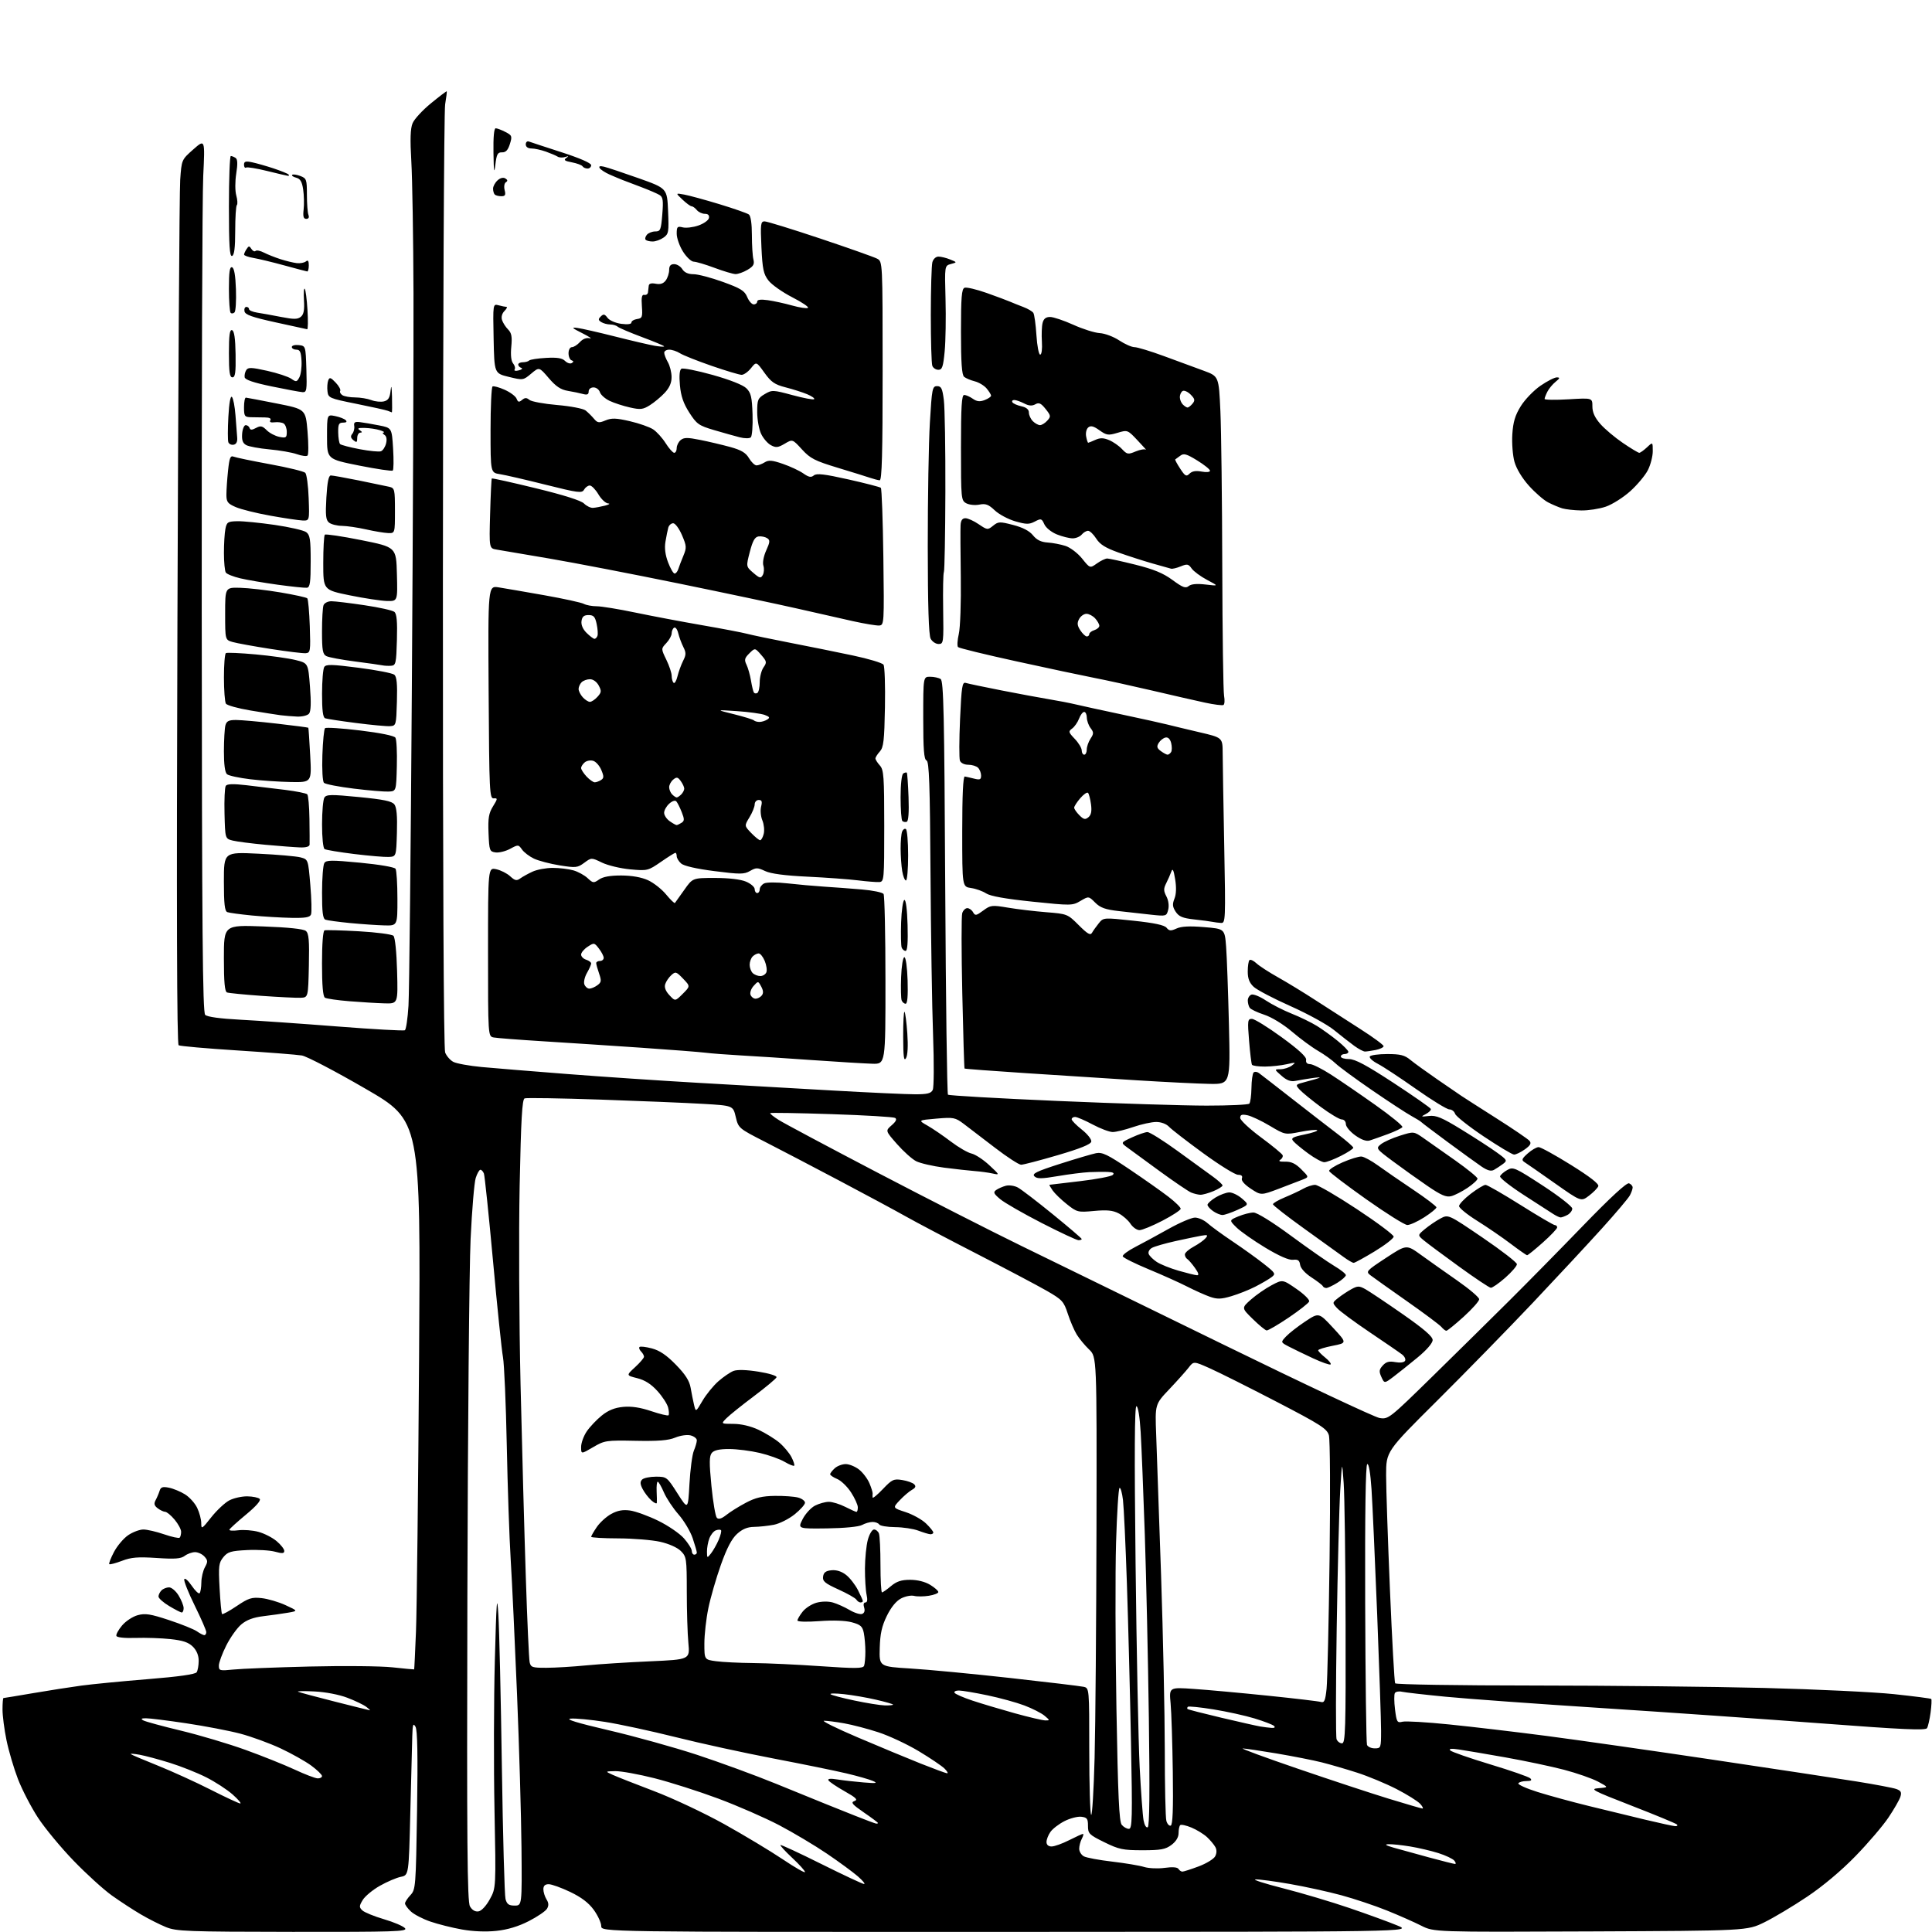 <?xml version="1.0" encoding="UTF-8" standalone="no"?>
<svg 
  version="1.1" 
  xmlns="http://www.w3.org/2000/svg" 
  xmlns:xlink="http://www.w3.org/1999/xlink" 
  xmlns:svg="http://www.w3.org/2000/svg"
  xmlns:rdf="http://www.w3.org/1999/02/22-rdf-syntax-ns#"
  xmlns:cc="http://creativecommons.org/ns#"
  xmlns:dc="http://purl.org/dc/elements/1.1/"
  viewBox="0 0 768 768"
  width="768"
  height="768"
>
<style>svg {background-color: white; }</style>"
<path stroke="none" fill="black" fill-rule="evenodd" d="M116.37,767.95C74.18,767.90 70.14,767.74 65.97,766.05C63.47,765.03 58.97,762.76 55.97,760.99C52.96,759.23 47.80,755.86 44.50,753.51C41.20,751.16 34.35,744.94 29.28,739.69C24.21,734.44 17.82,726.72 15.08,722.53C12.35,718.34 8.78,711.45 7.14,707.21C5.51,702.97 3.46,696.03 2.59,691.79C1.71,687.55 1.00,682.04 1.00,679.54C1.00,677.04 1.17,675.00 1.37,675.00C1.57,675.00 6.86,674.13 13.12,673.06C19.38,671.99 28.01,670.64 32.31,670.06C36.60,669.48 48.50,668.32 58.75,667.49C71.04,666.50 77.66,665.56 78.18,664.74C78.61,664.06 78.98,662.02 78.98,660.20C78.99,658.08 78.18,656.09 76.68,654.59C74.94,652.85 72.72,652.10 67.77,651.57C64.15,651.18 57.90,650.97 53.90,651.10C49.53,651.24 46.47,650.92 46.26,650.29C46.07,649.72 47.09,647.86 48.52,646.16C49.96,644.45 52.74,642.61 54.71,642.07C57.71,641.24 59.76,641.56 67.18,644.01C72.07,645.62 77.05,647.63 78.26,648.47C79.46,649.31 80.79,650.00 81.22,650.00C81.65,650.00 82.00,649.45 82.00,648.79C82.00,648.12 79.94,643.39 77.42,638.28C74.90,633.17 73.02,628.45 73.24,627.78C73.46,627.12 74.77,628.25 76.16,630.28C77.54,632.32 78.97,633.69 79.34,633.33C79.70,632.96 80.02,631.05 80.04,629.08C80.05,627.11 80.70,624.38 81.46,623.00C82.66,620.83 82.64,620.27 81.27,618.75C80.40,617.79 78.72,617.00 77.54,617.00C76.35,617.00 74.51,617.66 73.44,618.47C71.91,619.63 69.56,619.81 62.28,619.32C54.82,618.83 52.17,619.04 48.47,620.46C45.94,621.42 43.68,622.01 43.44,621.77C43.19,621.53 44.04,619.34 45.32,616.91C46.60,614.49 49.14,611.49 50.97,610.25C52.80,609.01 55.51,608.00 56.99,608.00C58.47,608.00 62.19,608.86 65.26,609.92C68.32,610.97 71.09,611.57 71.42,611.25C71.74,610.93 72.00,609.88 72.00,608.91C72.00,607.94 70.83,605.77 69.41,604.08C67.99,602.38 66.30,600.99 65.66,600.97C65.02,600.95 63.68,600.32 62.68,599.56C61.30,598.51 61.11,597.74 61.86,596.34C62.41,595.33 63.12,593.66 63.44,592.63C63.91,591.13 64.65,590.88 67.15,591.38C68.87,591.72 71.74,592.91 73.53,594.02C75.32,595.13 77.51,597.55 78.39,599.42C79.28,601.28 80.00,604.01 80.00,605.49C80.00,608.01 80.25,607.87 84.00,603.11C86.21,600.33 89.44,597.31 91.18,596.41C92.92,595.51 96.13,594.79 98.31,594.82C100.49,594.85 102.71,595.31 103.23,595.83C103.83,596.43 101.84,598.71 97.84,602.03C94.35,604.92 91.36,607.63 91.20,608.05C91.03,608.48 92.61,608.59 94.72,608.31C96.82,608.03 100.42,608.31 102.72,608.93C105.03,609.55 108.28,611.21 109.95,612.62C111.63,614.02 113.00,615.78 113.00,616.51C113.00,617.56 112.22,617.62 109.31,616.82C107.28,616.26 102.28,615.97 98.20,616.18C91.76,616.50 90.52,616.88 88.77,619.02C86.96,621.25 86.81,622.50 87.29,631.33C87.58,636.73 88.02,641.36 88.27,641.60C88.52,641.85 91.15,640.42 94.11,638.42C98.82,635.25 100.06,634.86 104.00,635.28C106.47,635.55 110.75,636.80 113.50,638.07C118.50,640.38 118.50,640.38 114.50,641.07C112.30,641.45 107.91,642.07 104.74,642.45C100.72,642.94 98.06,643.92 95.94,645.71C94.26,647.11 91.57,650.89 89.95,654.10C88.33,657.32 87.00,660.91 87.00,662.10C87.00,664.13 87.34,664.22 92.75,663.67C95.91,663.34 109.53,662.80 123.00,662.47C136.47,662.14 151.32,662.28 156.00,662.79C160.68,663.30 164.56,663.66 164.63,663.61C164.70,663.55 165.03,656.75 165.36,648.50C165.69,640.25 166.25,591.20 166.59,539.50C167.22,445.50 167.22,445.50 145.36,432.83C133.34,425.86 121.92,419.89 120.00,419.57C118.08,419.24 106.50,418.34 94.27,417.56C82.05,416.78 71.58,415.86 71.01,415.51C70.31,415.07 70.15,361.92 70.53,247.19C70.83,154.96 71.32,75.90 71.63,71.50C72.19,63.50 72.19,63.50 76.84,59.39C81.50,55.28 81.50,55.28 80.79,69.89C80.40,77.93 80.13,155.97 80.19,243.33C80.27,370.02 80.55,402.41 81.56,403.42C82.37,404.23 87.47,404.93 95.66,405.36C102.72,405.73 120.11,406.94 134.29,408.05C148.48,409.16 160.47,409.83 160.95,409.53C161.42,409.24 162.07,404.84 162.38,399.75C162.69,394.66 163.29,337.85 163.72,273.50C164.15,209.15 164.44,138.50 164.37,116.50C164.29,94.50 163.91,70.97 163.51,64.21C162.99,55.37 163.13,51.10 164.01,48.99C164.67,47.37 167.96,43.80 171.31,41.06C174.66,38.32 177.49,36.17 177.59,36.29C177.70,36.40 177.41,38.75 176.95,41.50C176.49,44.25 176.09,129.61 176.06,231.18C176.02,345.85 176.36,416.82 176.95,418.37C177.48,419.75 178.93,421.43 180.18,422.10C181.43,422.77 186.52,423.69 191.48,424.16C196.44,424.62 211.75,425.87 225.50,426.94C239.25,428.01 262.65,429.59 277.50,430.44C292.35,431.30 316.47,432.68 331.10,433.50C345.73,434.33 360.46,435.00 363.82,435.00C368.65,435.00 370.11,434.63 370.78,433.25C371.26,432.29 371.31,422.50 370.91,411.50C370.50,400.50 370.05,371.54 369.89,347.14C369.67,311.78 369.35,302.69 368.31,302.29C367.30,301.90 367.00,297.96 367.00,285.39C367.00,269.00 367.00,269.00 369.75,269.02C371.26,269.02 373.13,269.43 373.91,269.92C375.10,270.67 375.38,283.68 375.74,352.66C375.98,397.67 376.47,434.79 376.83,435.15C377.20,435.51 396.85,436.63 420.50,437.65C444.15,438.67 470.78,439.50 479.67,439.50C488.56,439.50 496.18,439.15 496.61,438.72C497.04,438.30 497.42,435.51 497.47,432.53C497.51,429.55 497.90,426.77 498.32,426.34C498.75,425.92 499.69,426.00 500.42,426.54C501.15,427.07 507.21,431.77 513.90,437.00C520.59,442.23 528.73,448.52 531.99,451.00C535.25,453.48 537.93,455.83 537.96,456.23C537.98,456.64 535.76,458.10 533.03,459.48C530.30,460.87 527.32,462.00 526.42,462.00C525.51,462.00 522.63,460.43 520.02,458.51C517.40,456.59 514.73,454.38 514.08,453.59C513.09,452.40 513.82,451.97 518.53,450.99C521.62,450.35 523.91,449.58 523.61,449.28C523.31,448.97 520.31,449.27 516.95,449.93C510.83,451.13 510.83,451.13 504.74,447.51C501.40,445.51 497.38,443.63 495.83,443.32C493.65,442.88 493.00,443.12 493.00,444.38C493.00,445.28 496.71,448.75 501.25,452.11C505.79,455.46 509.67,458.66 509.87,459.22C510.08,459.78 509.64,460.60 508.91,461.05C508.06,461.58 508.76,461.84 510.87,461.78C513.28,461.72 514.97,462.51 517.25,464.79C520.35,467.88 520.35,467.88 517.92,468.87C516.59,469.41 512.30,471.06 508.39,472.53C501.27,475.21 501.27,475.21 497.20,472.52C494.65,470.83 493.33,469.29 493.67,468.41C494.03,467.48 493.51,467.00 492.14,467.00C490.99,467.00 484.76,463.13 478.28,458.41C471.80,453.68 465.69,448.96 464.71,447.91C463.65,446.78 461.58,446.00 459.62,446.00C457.80,446.00 453.70,446.90 450.50,448.00C447.30,449.10 443.62,450.00 442.32,450.00C441.03,450.00 437.43,448.65 434.34,447.00C431.25,445.35 428.11,444.00 427.36,444.00C426.61,444.00 426.00,444.41 426.00,444.92C426.00,445.42 427.82,447.28 430.05,449.04C432.30,450.82 433.97,452.94 433.80,453.81C433.59,454.89 429.40,456.58 420.50,459.19C413.36,461.29 406.79,463.00 405.91,463.00C405.03,463.00 400.35,459.96 395.52,456.25C390.69,452.54 385.11,448.27 383.12,446.77C379.71,444.21 379.07,444.08 372.21,444.67C364.92,445.30 364.92,445.30 368.71,447.46C370.80,448.65 374.96,451.49 377.97,453.78C380.99,456.07 384.68,458.21 386.17,458.54C387.67,458.87 390.83,460.93 393.20,463.13C397.48,467.11 397.49,467.12 394.50,466.47C392.85,466.11 389.70,465.68 387.50,465.52C385.30,465.35 379.81,464.74 375.29,464.16C370.78,463.57 365.76,462.41 364.15,461.58C362.53,460.74 359.12,457.68 356.57,454.78C351.93,449.50 351.93,449.50 354.46,447.30C356.18,445.81 356.61,444.88 355.82,444.39C355.18,444.00 343.84,443.32 330.61,442.89C317.39,442.45 306.40,442.27 306.19,442.48C305.98,442.69 307.54,443.94 309.66,445.26C311.77,446.59 329.48,456.02 349.00,466.23C368.52,476.43 394.18,489.50 406.00,495.26C417.82,501.02 453.90,518.64 486.16,534.41C518.42,550.19 546.43,563.36 548.39,563.68C551.90,564.25 552.28,563.95 569.70,546.88C579.45,537.32 593.09,523.88 600.00,517.00C606.92,510.12 620.13,496.70 629.35,487.17C640.24,475.92 646.64,470.03 647.57,470.39C648.35,470.69 649.00,471.43 649.00,472.03C649.00,472.64 648.50,474.06 647.89,475.20C647.29,476.33 642.27,482.27 636.74,488.38C631.21,494.50 618.82,507.82 609.20,518.00C599.57,528.17 582.54,545.60 571.35,556.73C551.00,576.96 551.00,576.96 551.00,586.40C551.00,591.60 551.69,612.15 552.53,632.07C553.37,651.99 554.30,668.67 554.59,669.14C554.88,669.62 579.73,670.01 609.81,670.02C639.89,670.04 681.15,670.47 701.50,670.99C721.85,671.51 744.98,672.62 752.90,673.45C760.82,674.29 767.48,675.15 767.70,675.37C767.92,675.59 767.80,678.01 767.44,680.76C767.07,683.50 766.43,686.30 766.02,686.97C765.42,687.93 756.31,687.52 724.38,685.10C701.90,683.39 662.45,680.64 636.73,678.98C611.01,677.32 583.11,675.30 574.73,674.48C566.35,673.67 558.52,672.77 557.31,672.50C556.11,672.22 554.84,672.45 554.49,673.01C554.14,673.58 554.17,676.50 554.54,679.51C555.18,684.58 555.40,684.94 557.51,684.41C558.77,684.09 567.16,684.58 576.15,685.50C585.14,686.41 602.40,688.45 614.50,690.02C626.60,691.60 656.30,695.84 680.50,699.45C704.70,703.06 730.58,706.98 738.00,708.16C745.42,709.35 752.54,710.70 753.82,711.16C755.66,711.83 755.99,712.47 755.43,714.25C755.04,715.49 752.91,719.20 750.69,722.50C748.48,725.80 742.58,732.70 737.58,737.84C731.96,743.63 724.63,749.78 718.33,754.00C712.74,757.75 705.09,762.32 701.33,764.16C694.50,767.50 694.50,767.50 632.26,767.77C570.02,768.04 570.02,768.04 564.95,765.48C562.17,764.07 556.02,761.35 551.30,759.45C546.57,757.54 538.46,754.83 533.27,753.41C528.09,752.00 518.87,749.98 512.80,748.92C506.73,747.86 500.58,747.04 499.13,747.09C497.68,747.14 502.57,748.72 510.00,750.61C517.42,752.50 529.36,756.05 536.51,758.50C543.67,760.94 552.22,764.06 555.51,765.43C561.50,767.92 561.50,767.92 400.25,767.96C239.00,768.00 239.00,768.00 239.00,765.65C239.00,764.36 237.67,761.47 236.05,759.22C234.01,756.41 231.11,754.20 226.65,752.07C223.11,750.38 219.27,749.00 218.11,749.00C216.66,749.00 216.00,749.63 216.00,751.01C216.00,752.12 216.56,753.92 217.24,755.02C218.13,756.44 218.19,757.50 217.44,758.75C216.87,759.71 213.61,761.93 210.21,763.67C206.09,765.78 201.78,767.08 197.35,767.55C193.19,768.00 188.05,767.79 183.62,767.00C179.73,766.31 174.09,764.89 171.07,763.85C168.06,762.82 164.56,761.00 163.30,759.81C162.03,758.62 161.00,757.20 161.00,756.64C161.00,756.08 161.97,754.60 163.15,753.34C165.23,751.13 165.31,750.06 165.79,719.69C166.13,697.73 165.94,687.74 165.17,686.41C164.25,684.83 164.03,685.45 163.89,690.00C163.80,693.02 163.45,706.73 163.11,720.46C162.50,745.42 162.50,745.42 159.33,746.07C157.59,746.42 153.84,748.03 151.01,749.63C148.17,751.23 145.11,753.77 144.20,755.26C142.75,757.65 142.73,758.15 144.02,759.40C144.84,760.18 148.71,761.77 152.63,762.92C156.56,764.07 160.33,765.69 161.01,766.51C162.10,767.83 156.93,767.99 116.37,767.95zM190.18,759.81C191.39,759.63 193.23,757.67 194.70,755.00C197.18,750.50 197.18,750.50 196.57,719.41C196.23,702.32 196.29,675.54 196.71,659.91C197.34,636.02 197.57,633.15 198.11,641.90C198.47,647.62 199.10,674.79 199.50,702.29C199.91,729.78 200.56,753.45 200.95,754.89C201.50,756.95 202.26,757.50 204.57,757.50C207.50,757.50 207.50,757.50 207.30,734.50C207.18,721.85 206.39,694.40 205.53,673.50C204.67,652.60 203.54,628.52 203.01,620.00C202.48,611.48 201.78,591.00 201.45,574.50C201.12,558.00 200.44,542.25 199.94,539.50C199.43,536.75 197.65,519.54 195.98,501.25C194.30,482.96 192.68,467.32 192.36,466.50C192.04,465.67 191.42,465.00 190.97,465.00C190.52,465.00 189.68,466.46 189.11,468.25C188.53,470.04 187.61,480.95 187.07,492.50C186.53,504.05 185.95,567.95 185.79,634.50C185.55,733.19 185.74,755.93 186.82,757.81C187.66,759.28 188.88,760.01 190.18,759.81zM343.50,748.93C344.05,748.92 342.93,747.55 341.00,745.87C339.07,744.19 333.55,740.14 328.73,736.87C323.90,733.59 315.35,728.50 309.73,725.54C304.10,722.59 293.20,717.83 285.50,714.96C277.80,712.09 266.39,708.45 260.14,706.87C253.90,705.29 246.92,704.03 244.64,704.06C240.50,704.13 240.50,704.13 243.50,705.50C245.15,706.26 252.57,709.18 260.00,712.00C267.43,714.81 279.97,720.72 287.87,725.11C295.77,729.51 306.23,735.80 311.12,739.08C316.00,742.36 320.00,744.65 320.00,744.16C320.00,743.67 317.72,741.14 314.93,738.54C312.15,735.93 310.04,733.63 310.24,733.43C310.45,733.22 317.79,736.63 326.56,741.00C335.33,745.37 342.95,748.94 343.50,748.93zM470.02,744.00C470.52,744.00 473.42,743.07 476.47,741.93C479.51,740.79 482.47,738.99 483.04,737.93C483.70,736.69 483.73,735.37 483.13,734.25C482.61,733.29 481.12,731.51 479.83,730.30C478.53,729.09 475.74,727.37 473.63,726.49C471.51,725.61 469.49,725.17 469.14,725.53C468.79,725.89 468.50,727.32 468.50,728.72C468.50,730.34 467.48,732.03 465.67,733.38C463.30,735.16 461.45,735.50 454.15,735.50C446.39,735.50 444.76,735.16 438.96,732.30C432.92,729.33 432.48,728.88 432.49,725.80C432.50,722.96 432.13,722.46 429.83,722.19C428.36,722.02 425.35,722.80 423.14,723.93C420.94,725.05 418.43,726.98 417.57,728.21C416.70,729.44 416.00,731.24 416.00,732.22C416.00,733.34 416.75,734.00 418.03,734.00C419.15,734.00 422.29,732.88 425.00,731.50C427.71,730.12 430.19,729.00 430.50,729.00C430.81,729.00 430.60,729.87 430.04,730.93C429.47,732.00 429.00,733.78 429.00,734.90C429.00,736.02 429.84,737.38 430.87,737.93C431.89,738.48 436.96,739.42 442.12,740.02C447.28,740.63 452.99,741.58 454.81,742.15C456.63,742.71 460.29,742.87 462.95,742.51C466.03,742.08 468.03,742.23 468.45,742.92C468.82,743.51 469.52,744.00 470.02,744.00zM578.37,740.95C578.85,740.98 578.73,740.38 578.11,739.63C577.49,738.88 574.62,737.53 571.74,736.62C568.86,735.71 563.80,734.53 560.50,733.99C557.20,733.45 553.38,733.05 552.00,733.10C550.22,733.15 550.80,733.55 554.00,734.48C556.48,735.19 562.77,736.93 568.00,738.34C573.23,739.75 577.89,740.93 578.37,740.95zM448.75,727.00C450.08,727.00 450.18,722.85 449.58,692.25C449.21,673.14 448.48,644.90 447.96,629.50C447.45,614.10 446.74,599.14 446.40,596.26C446.05,593.38 445.44,591.23 445.03,591.48C444.62,591.74 444.00,601.52 443.65,613.22C443.30,624.92 443.37,654.59 443.80,679.14C444.41,713.97 444.87,724.14 445.91,725.39C446.64,726.28 447.92,727.00 448.75,727.00zM456.25,726.35C456.95,725.92 457.09,711.89 456.69,683.10C456.37,659.67 455.64,626.77 455.08,610.00C454.51,593.23 453.77,574.89 453.43,569.25C453.06,563.10 452.38,559.00 451.75,559.00C451.01,559.00 450.91,577.87 451.41,621.75C451.80,656.26 452.53,692.53 453.03,702.35C453.54,712.17 454.23,721.73 454.58,723.59C454.95,725.55 455.65,726.71 456.25,726.35zM465.38,725.71C466.17,725.44 466.42,719.22 466.21,704.42C466.05,692.91 465.66,680.62 465.33,677.09C464.73,670.69 464.73,670.69 474.62,671.38C480.05,671.75 493.27,672.96 504.00,674.06C514.73,675.16 524.23,676.29 525.12,676.56C526.44,676.96 526.85,675.98 527.34,671.28C527.66,668.10 528.20,644.80 528.53,619.50C528.86,593.90 528.74,572.18 528.25,570.52C527.47,567.90 524.98,566.31 507.43,557.20C496.47,551.51 484.57,545.55 481.00,543.96C474.50,541.06 474.50,541.06 472.50,543.65C471.40,545.07 467.94,548.93 464.82,552.23C459.13,558.22 459.13,558.22 459.60,570.36C459.86,577.04 460.73,602.08 461.54,626.00C462.34,649.92 463.01,681.20 463.02,695.50C463.02,709.80 463.30,722.53 463.64,723.79C463.98,725.05 464.76,725.91 465.38,725.71zM665.92,725.93C666.70,725.97 667.00,725.66 666.59,725.25C666.18,724.84 658.12,721.50 648.67,717.83C632.93,711.71 631.83,711.12 635.50,710.83C639.50,710.50 639.50,710.50 635.24,708.22C632.89,706.97 626.82,704.85 621.74,703.51C616.66,702.18 606.20,699.97 598.50,698.60C590.80,697.24 582.48,695.82 580.00,695.46C576.91,695.00 575.81,695.12 576.50,695.83C577.05,696.40 584.19,698.88 592.37,701.36C600.56,703.83 607.73,706.33 608.32,706.92C609.09,707.69 608.64,708.00 606.76,708.00C605.31,708.00 603.87,708.40 603.57,708.89C603.27,709.37 606.73,710.94 611.26,712.36C615.79,713.78 624.90,716.27 631.50,717.89C638.10,719.51 648.23,721.97 654.00,723.35C659.77,724.73 665.14,725.89 665.92,725.93zM348.25,724.90C348.66,724.96 349.00,724.85 349.00,724.67C349.00,724.48 346.48,722.59 343.39,720.47C338.76,717.28 338.10,716.49 339.64,715.95C341.13,715.43 340.37,714.66 335.75,712.05C332.59,710.27 329.71,708.33 329.35,707.75C328.90,707.04 330.05,706.91 332.91,707.37C335.23,707.74 339.91,708.27 343.31,708.55C348.36,708.96 349.04,708.85 347.00,707.96C345.62,707.35 340.90,706.00 336.50,704.96C332.10,703.91 319.05,701.25 307.50,699.04C295.95,696.83 278.48,693.02 268.68,690.56C258.87,688.11 246.20,685.37 240.52,684.48C234.84,683.59 228.68,683.00 226.84,683.18C224.55,683.40 229.33,684.86 242.00,687.82C252.18,690.19 267.93,694.57 277.00,697.54C286.07,700.52 300.25,705.71 308.50,709.08C316.75,712.45 325.52,716.02 328.00,717.02C330.48,718.02 335.88,720.18 340.00,721.82C344.12,723.46 347.84,724.85 348.25,724.90zM435.12,698.84C435.46,686.00 435.79,644.87 435.87,607.44C436.00,539.37 436.00,539.37 432.93,536.44C431.24,534.82 429.03,532.15 428.02,530.50C427.01,528.85 425.41,525.12 424.46,522.22C422.88,517.34 422.25,516.66 416.13,513.13C412.48,511.03 400.05,504.46 388.50,498.52C376.95,492.59 364.12,485.84 360.00,483.51C355.88,481.19 343.95,474.77 333.50,469.25C323.05,463.72 309.78,456.80 304.02,453.85C293.65,448.56 293.53,448.45 292.47,444.00C291.41,439.50 291.41,439.50 279.45,438.80C272.88,438.41 254.53,437.65 238.67,437.11C222.81,436.57 209.26,436.35 208.55,436.62C207.56,437.00 207.11,444.88 206.57,471.31C206.19,490.11 206.35,525.75 206.93,550.50C207.51,575.25 208.45,609.67 209.02,627.00C209.58,644.33 210.27,659.51 210.54,660.75C210.99,662.79 211.61,663.00 217.27,662.97C220.70,662.96 227.78,662.53 233.00,662.02C238.22,661.51 249.65,660.78 258.38,660.40C274.26,659.69 274.26,659.69 273.64,653.10C273.29,649.47 273.01,640.29 273.01,632.70C273.00,619.56 272.89,618.80 270.65,616.56C269.25,615.16 265.91,613.67 262.40,612.88C259.15,612.16 251.66,611.55 245.75,611.53C239.84,611.52 235.00,611.23 235.00,610.90C235.00,610.57 236.01,608.81 237.25,607.00C238.49,605.19 241.07,602.85 243.00,601.80C245.52,600.43 247.62,600.05 250.50,600.46C252.70,600.78 257.72,602.60 261.65,604.52C265.59,606.44 270.20,609.60 271.90,611.54C273.61,613.48 275.00,615.73 275.00,616.53C275.00,617.34 275.45,618.00 276.00,618.00C276.55,618.00 277.00,617.63 277.00,617.18C277.00,616.73 276.25,614.14 275.34,611.43C274.42,608.72 271.89,604.48 269.71,602.00C267.53,599.52 264.92,595.59 263.91,593.25C262.90,590.91 261.80,589.00 261.46,589.00C261.12,589.00 260.93,590.69 261.02,592.75C261.12,594.81 261.15,596.91 261.10,597.40C261.04,597.90 260.05,597.45 258.90,596.41C257.74,595.36 256.19,593.33 255.45,591.90C254.44,589.94 254.39,589.01 255.25,588.15C255.88,587.52 258.35,587.00 260.74,587.00C265.00,587.00 265.16,587.12 269.29,593.62C273.50,600.23 273.50,600.23 274.07,589.87C274.39,584.16 275.17,578.23 275.82,576.68C276.47,575.14 277.00,573.27 277.00,572.54C277.00,571.81 275.88,570.94 274.51,570.59C273.11,570.24 270.43,570.63 268.41,571.47C265.73,572.59 261.66,572.92 252.65,572.74C240.94,572.51 240.33,572.60 235.75,575.29C231.00,578.08 231.00,578.08 231.00,575.19C231.00,573.60 232.01,570.81 233.25,568.99C234.49,567.17 237.17,564.34 239.21,562.70C241.81,560.60 244.35,559.58 247.71,559.26C250.99,558.95 254.51,559.48 258.87,560.95C262.37,562.13 265.46,562.87 265.74,562.60C266.01,562.32 265.95,560.94 265.59,559.52C265.24,558.11 263.33,555.15 261.34,552.96C258.85,550.20 256.37,548.62 253.31,547.85C248.90,546.74 248.90,546.74 252.45,543.48C254.40,541.69 256.00,539.82 256.00,539.32C256.00,538.81 255.47,537.87 254.82,537.22C254.17,536.57 253.90,535.77 254.22,535.45C254.54,535.13 256.76,535.39 259.15,536.02C262.25,536.85 265.00,538.72 268.69,542.51C272.44,546.35 274.06,548.89 274.54,551.67C274.90,553.77 275.51,556.82 275.89,558.43C276.59,561.37 276.59,561.37 279.26,556.82C280.72,554.32 283.57,550.83 285.57,549.07C287.58,547.31 290.29,545.46 291.60,544.96C293.09,544.40 296.77,544.50 301.49,545.26C305.68,545.92 308.87,546.91 308.69,547.48C308.51,548.04 304.46,551.42 299.70,555.00C294.93,558.58 290.02,562.51 288.79,563.75C286.56,566.00 286.56,566.00 291.53,566.01C294.63,566.02 298.38,566.90 301.50,568.35C304.25,569.64 307.98,571.94 309.79,573.46C311.59,574.99 313.76,577.58 314.61,579.21C315.46,580.85 315.95,582.39 315.70,582.63C315.45,582.88 313.73,582.18 311.87,581.09C310.01,579.99 305.57,578.40 301.99,577.56C298.42,576.72 292.97,576.02 289.87,576.01C286.00,576.00 283.84,576.48 282.96,577.55C281.93,578.79 281.90,581.40 282.81,590.73C283.44,597.12 284.41,602.81 284.97,603.37C285.67,604.07 286.87,603.70 288.75,602.20C290.26,600.99 293.74,598.82 296.49,597.37C300.31,595.34 302.99,594.71 307.99,594.64C311.57,594.59 315.74,594.89 317.25,595.30C318.76,595.70 320.00,596.63 320.00,597.35C320.00,598.07 318.14,600.16 315.86,601.99C313.58,603.82 309.87,605.68 307.61,606.12C305.35,606.55 301.82,606.93 299.77,606.96C297.14,606.99 295.13,607.81 292.99,609.75C290.87,611.67 288.93,615.38 286.55,622.08C284.68,627.35 282.44,635.09 281.58,639.29C280.71,643.48 280.00,649.80 280.00,653.32C280.00,659.73 280.00,659.73 284.64,660.36C287.19,660.71 293.83,661.04 299.39,661.09C304.95,661.13 317.03,661.70 326.24,662.34C340.07,663.30 343.07,663.27 343.49,662.17C343.77,661.44 344.00,658.90 344.00,656.54C344.00,654.18 343.72,650.85 343.38,649.13C342.85,646.51 342.10,645.83 338.63,644.89C336.06,644.19 331.19,644.02 325.75,644.42C320.74,644.79 317.00,644.69 317.00,644.17C317.00,643.68 317.92,642.10 319.05,640.67C320.17,639.24 322.65,637.64 324.56,637.11C326.65,636.54 329.27,636.50 331.11,637.03C332.81,637.52 335.79,638.86 337.74,640.01C339.69,641.16 341.93,641.86 342.71,641.56C343.62,641.21 343.91,640.28 343.50,639.00C343.12,637.79 343.32,637.00 344.01,637.00C344.77,637.00 344.93,635.96 344.48,633.92C344.11,632.22 343.82,627.55 343.83,623.53C343.85,619.51 344.36,614.38 344.97,612.11C345.58,609.85 346.69,608.00 347.43,608.00C348.18,608.00 349.06,608.71 349.39,609.58C349.73,610.45 350.00,616.08 350.00,622.08C350.00,628.09 350.27,633.00 350.61,633.00C350.94,633.00 352.55,631.88 354.18,630.50C356.43,628.61 358.30,628.00 361.83,628.00C364.72,628.01 367.74,628.76 369.75,629.99C371.54,631.08 373.00,632.37 373.00,632.86C373.00,633.35 371.31,634.01 369.25,634.34C367.19,634.67 364.54,634.69 363.37,634.39C362.19,634.08 359.87,634.53 358.20,635.40C356.25,636.41 354.23,638.88 352.54,642.32C350.54,646.42 349.87,649.42 349.71,655.09C349.50,662.50 349.50,662.50 362.00,663.26C368.88,663.68 386.65,665.37 401.50,667.02C416.35,668.67 429.51,670.25 430.75,670.53C433.00,671.04 433.00,671.04 433.00,695.85C433.00,709.50 433.34,721.01 433.75,721.42C434.16,721.84 434.78,711.67 435.12,698.84zM565.40,718.91C565.90,718.96 565.52,718.13 564.55,717.06C563.59,715.99 559.35,713.35 555.15,711.18C550.94,709.02 543.90,706.09 539.50,704.67C535.10,703.26 528.77,701.41 525.43,700.57C522.09,699.73 513.99,698.13 507.43,697.02C500.87,695.92 494.82,695.03 494.00,695.04C493.18,695.06 503.07,698.70 516.00,703.12C528.92,707.55 545.12,712.89 552.00,715.00C558.88,717.10 564.91,718.87 565.40,718.91zM95.50,716.91C96.05,716.91 94.70,715.32 92.50,713.36C90.30,711.41 85.58,708.33 82.00,706.52C78.42,704.71 71.90,702.12 67.50,700.75C63.10,699.38 57.70,697.93 55.50,697.54C53.30,697.14 51.73,697.03 52.00,697.29C52.27,697.55 57.12,699.61 62.76,701.87C68.40,704.14 77.85,708.44 83.76,711.44C89.67,714.44 94.95,716.90 95.50,716.91zM126.25,706.93C127.21,706.97 128.00,706.55 128.00,706.01C128.00,705.46 126.09,703.60 123.75,701.87C121.41,700.15 115.90,697.05 111.50,694.99C107.10,692.94 99.90,690.31 95.50,689.15C91.10,687.99 81.42,686.14 74.00,685.03C66.58,683.92 59.38,683.02 58.00,683.04C56.12,683.05 55.87,683.27 57.00,683.90C57.83,684.36 64.58,686.20 72.00,687.98C79.42,689.77 90.94,693.20 97.60,695.61C104.25,698.01 113.02,701.53 117.10,703.42C121.17,705.32 125.29,706.90 126.25,706.93zM376.47,704.91C377.01,704.96 376.56,704.12 375.47,703.04C374.39,701.97 369.76,698.85 365.20,696.11C360.63,693.37 353.43,690.00 349.20,688.62C344.96,687.23 338.83,685.63 335.57,685.05C332.30,684.47 328.70,684.01 327.57,684.03C326.43,684.04 332.48,687.03 341.00,690.66C349.52,694.29 360.77,698.97 366.00,701.05C371.23,703.12 375.94,704.87 376.47,704.91zM546.47,695.00C548.94,695.00 549.00,694.82 549.00,688.01C549.00,684.17 548.30,663.36 547.45,641.76C546.59,620.17 545.58,597.77 545.20,592.00C544.77,585.55 544.11,581.69 543.50,582.00C542.85,582.33 542.56,601.60 542.68,637.36C542.78,667.53 543.11,692.84 543.40,693.61C543.70,694.37 545.08,695.00 546.47,695.00zM533.47,693.00C534.82,693.00 534.99,687.56 534.89,645.75C534.84,619.76 534.49,594.45 534.13,589.50C533.48,580.50 533.48,580.50 532.76,592.50C532.36,599.10 531.73,623.68 531.36,647.12C530.99,670.57 530.97,690.48 531.31,691.37C531.66,692.27 532.63,693.00 533.47,693.00zM505.45,686.86C506.65,686.95 507.03,686.65 506.45,686.09C505.93,685.59 502.45,684.25 498.71,683.11C494.98,681.97 487.60,680.35 482.32,679.50C477.04,678.65 472.48,678.19 472.19,678.48C471.90,678.76 471.85,679.17 472.08,679.37C472.31,679.58 478.35,681.13 485.50,682.82C492.65,684.51 499.62,686.08 501.00,686.31C502.38,686.54 504.38,686.79 505.45,686.86zM415.50,683.89C417.39,683.93 417.38,683.83 415.21,682.02C413.95,680.97 410.35,679.14 407.21,677.95C404.07,676.76 397.45,674.94 392.50,673.91C387.55,672.87 382.46,672.02 381.19,672.01C379.92,672.01 379.14,672.41 379.45,672.92C379.77,673.43 382.97,674.83 386.57,676.02C390.18,677.22 397.71,679.47 403.31,681.03C408.92,682.58 414.40,683.87 415.50,683.89zM147.00,679.87C147.28,679.91 146.63,679.28 145.56,678.47C144.49,677.66 141.12,676.04 138.06,674.88C134.80,673.63 129.39,672.59 125.00,672.38C120.88,672.17 117.95,672.22 118.50,672.49C119.05,672.76 125.58,674.52 133.00,676.39C140.43,678.27 146.72,679.84 147.00,679.87zM351.75,677.93C353.54,677.97 355.00,677.82 355.00,677.61C355.00,677.39 351.96,676.52 348.25,675.66C344.54,674.80 338.80,673.81 335.50,673.46C332.20,673.10 329.79,673.10 330.15,673.47C330.50,673.83 334.78,674.97 339.65,675.99C344.52,677.02 349.96,677.89 351.75,677.93zM72.25,640.99C71.84,640.99 69.59,639.83 67.25,638.43C64.91,637.03 63.00,635.33 63.00,634.64C63.00,633.96 63.54,632.86 64.20,632.20C64.86,631.54 66.22,631.00 67.21,631.00C68.21,631.00 69.92,632.46 71.01,634.25C72.10,636.04 72.99,638.29 73.00,639.25C73.00,640.21 72.66,641.00 72.25,640.99zM342.06,637.00C341.54,637.00 340.81,636.49 340.42,635.88C340.04,635.26 336.84,633.44 333.30,631.84C327.91,629.39 326.92,628.56 327.19,626.71C327.42,625.06 328.28,624.42 330.55,624.20C332.52,624.01 334.58,624.67 336.33,626.05C337.83,627.22 339.94,629.93 341.03,632.05C342.11,634.18 343.00,636.16 343.00,636.46C343.00,636.76 342.58,637.00 342.06,637.00zM282.64,617.50C283.50,616.40 284.87,613.99 285.67,612.14C286.46,610.29 286.89,608.55 286.60,608.27C286.32,607.98 285.39,608.02 284.53,608.35C283.67,608.68 282.53,610.11 281.98,611.54C281.44,612.96 281.01,615.34 281.03,616.82C281.06,619.44 281.10,619.45 282.64,617.50zM369.75,609.88C369.06,609.82 366.93,609.17 365.00,608.44C363.07,607.71 358.94,607.09 355.81,607.06C352.68,607.03 349.84,606.55 349.50,606.00C349.16,605.45 347.98,605.00 346.88,605.00C345.77,605.00 343.89,605.54 342.68,606.20C341.39,606.91 335.71,607.46 328.80,607.56C317.11,607.71 317.11,607.71 319.06,603.88C320.14,601.77 322.34,599.36 323.96,598.52C325.58,597.68 328.07,597.00 329.49,597.00C330.91,597.00 333.84,597.90 336.00,599.00C338.16,600.10 340.16,601.00 340.46,601.00C340.76,601.00 341.00,600.19 341.00,599.20C341.00,598.21 339.79,595.53 338.30,593.24C336.82,590.95 334.34,588.56 332.80,587.92C331.26,587.28 330.00,586.43 330.00,586.03C330.00,585.64 330.82,584.57 331.83,583.65C332.83,582.74 334.80,582.00 336.19,582.00C337.59,582.00 339.97,582.98 341.49,584.17C343.00,585.36 344.87,587.83 345.63,589.65C346.39,591.47 346.96,593.31 346.89,593.73C346.82,594.15 346.82,594.86 346.88,595.29C346.95,595.73 348.79,594.20 350.97,591.91C354.60,588.10 355.27,587.78 358.64,588.33C360.67,588.66 362.82,589.42 363.41,590.03C364.20,590.82 363.94,591.44 362.50,592.24C361.40,592.86 359.22,594.72 357.66,596.38C354.82,599.40 354.82,599.40 359.98,601.08C362.82,602.01 366.46,604.03 368.07,605.57C369.68,607.11 371.00,608.74 371.00,609.19C371.00,609.63 370.44,609.95 369.75,609.88zM553.91,547.29C550.32,549.99 550.32,549.99 549.12,547.37C548.12,545.16 548.20,544.43 549.68,542.80C551.01,541.33 552.22,541.01 554.64,541.46C556.53,541.81 558.12,541.61 558.52,540.96C558.90,540.36 558.37,539.22 557.35,538.43C556.33,537.64 550.54,533.66 544.48,529.59C538.43,525.51 532.59,521.20 531.51,520.01C529.56,517.85 529.56,517.84 532.03,515.89C533.39,514.82 535.74,513.26 537.25,512.44C539.69,511.12 540.31,511.12 542.75,512.46C544.26,513.29 550.90,517.73 557.50,522.33C566.00,528.26 569.50,531.27 569.50,532.68C569.50,533.89 567.16,536.61 563.50,539.63C560.20,542.35 555.88,545.80 553.91,547.29zM528.94,542.38C528.64,542.69 525.49,541.59 521.94,539.94C518.40,538.29 514.05,536.19 512.28,535.26C509.05,533.57 509.05,533.57 511.25,531.24C512.45,529.95 515.88,527.29 518.85,525.31C524.26,521.72 524.26,521.72 529.88,527.78C535.50,533.85 535.50,533.85 529.75,534.97C526.59,535.59 524.00,536.40 524.00,536.76C524.00,537.13 525.24,538.41 526.75,539.62C528.26,540.83 529.25,542.07 528.94,542.38zM503.50,528.87C502.95,528.80 500.48,526.76 498.00,524.33C493.50,519.93 493.50,519.93 497.27,516.59C499.34,514.76 503.02,512.21 505.45,510.92C509.87,508.57 509.87,508.57 515.37,512.37C518.40,514.45 520.67,516.70 520.41,517.36C520.16,518.03 516.47,520.92 512.23,523.79C507.98,526.65 504.05,528.94 503.50,528.87zM574.95,529.00C574.56,529.00 573.68,528.32 573.00,527.50C572.31,526.67 566.14,522.06 559.28,517.25C552.42,512.44 545.90,507.80 544.79,506.95C542.85,505.46 543.09,505.20 550.94,500.04C559.11,494.68 559.11,494.68 564.80,498.80C567.94,501.07 574.44,505.67 579.25,509.02C584.06,512.37 588.00,515.72 588.00,516.47C588.00,517.22 585.22,520.34 581.83,523.42C578.44,526.49 575.34,529.00 574.95,529.00zM489.50,515.25C485.41,516.46 483.86,516.50 480.97,515.49C479.03,514.81 474.98,513.00 471.97,511.46C468.96,509.92 462.03,506.80 456.57,504.54C451.11,502.27 446.49,499.97 446.31,499.42C446.13,498.88 448.34,497.21 451.24,495.72C454.13,494.23 460.10,490.99 464.50,488.52C468.90,486.05 473.63,484.02 475.01,484.01C476.39,484.01 478.65,485.01 480.03,486.25C481.41,487.49 485.89,490.75 489.99,493.50C494.09,496.25 499.66,500.25 502.38,502.40C507.06,506.10 507.22,506.37 505.41,507.73C504.36,508.52 501.48,510.20 499.00,511.47C496.52,512.74 492.25,514.44 489.50,515.25zM527.22,512.00C526.64,512.00 526.02,511.66 525.83,511.25C525.65,510.84 523.62,509.28 521.32,507.78C518.81,506.15 517.02,504.16 516.82,502.78C516.57,501.00 515.95,500.56 513.98,500.79C512.36,500.98 508.46,499.27 502.98,495.97C498.32,493.15 493.17,489.55 491.55,487.96C488.60,485.06 488.60,485.06 492.27,483.53C494.29,482.69 497.00,482.00 498.29,482.00C499.69,482.00 505.75,485.75 513.21,491.25C520.12,496.34 527.85,501.73 530.39,503.23C532.92,504.72 535.00,506.38 535.00,506.89C535.00,507.41 533.48,508.77 531.63,509.92C529.78,511.06 527.79,512.00 527.22,512.00zM592.61,511.91C592.00,511.86 586.33,508.08 580.00,503.49C573.67,498.91 567.38,494.23 566.00,493.08C563.50,491.00 563.50,491.00 566.46,488.54C568.09,487.19 570.84,485.32 572.57,484.39C575.72,482.70 575.72,482.70 589.36,491.98C596.86,497.08 603.00,501.84 603.00,502.54C603.00,503.25 600.91,505.67 598.36,507.92C595.81,510.16 593.22,511.96 592.61,511.91zM475.82,506.93C476.71,506.98 476.46,506.05 475.02,504.03C473.86,502.40 472.48,500.80 471.95,500.47C471.43,500.15 471.00,499.34 471.00,498.67C471.00,498.00 472.58,496.60 474.51,495.56C476.45,494.52 478.58,493.00 479.26,492.18C480.32,490.92 480.06,490.78 477.50,491.22C475.85,491.51 471.21,492.48 467.18,493.37C463.16,494.27 459.01,495.46 457.97,496.02C456.91,496.58 456.32,497.66 456.62,498.46C456.92,499.24 458.37,500.67 459.83,501.64C461.30,502.61 465.20,504.18 468.50,505.13C471.80,506.08 475.09,506.89 475.82,506.93zM538.11,502.00C537.66,502.00 535.91,500.99 534.21,499.75C532.51,498.51 525.48,493.45 518.58,488.50C511.68,483.55 506.02,479.15 506.02,478.71C506.01,478.28 508.14,477.04 510.75,475.96C513.36,474.87 516.69,473.32 518.15,472.49C519.61,471.67 521.70,471.00 522.79,471.00C523.89,471.00 531.35,475.34 539.39,480.65C547.43,485.95 554.00,490.87 554.00,491.57C554.00,492.28 550.61,494.91 546.46,497.43C542.32,499.94 538.56,502.00 538.11,502.00zM607.05,498.97C606.75,498.96 603.80,496.90 600.50,494.40C597.20,491.90 591.24,487.82 587.25,485.32C583.26,482.83 580.00,480.19 580.00,479.44C580.00,478.70 582.09,476.50 584.64,474.55C587.20,472.60 589.84,471.00 590.51,471.00C591.18,471.00 597.44,474.60 604.44,479.00C611.43,483.40 617.57,487.00 618.08,487.00C618.58,487.00 619.00,487.41 619.00,487.92C619.00,488.43 616.44,491.13 613.30,493.92C610.17,496.71 607.35,498.99 607.05,498.97zM428.72,493.00C428.01,493.00 421.43,489.92 414.09,486.16C406.75,482.39 399.34,478.14 397.62,476.70C394.99,474.50 394.73,473.93 396.00,473.04C396.82,472.46 398.55,471.70 399.83,471.36C401.11,471.02 403.26,471.33 404.60,472.05C405.95,472.77 412.21,477.57 418.52,482.71C424.84,487.85 430.00,492.27 430.00,492.53C430.00,492.79 429.42,493.00 428.72,493.00zM452.95,489.00C451.90,489.00 450.29,487.85 449.37,486.45C448.46,485.05 446.33,483.19 444.66,482.32C442.35,481.13 440.01,480.90 434.94,481.37C428.50,481.97 428.12,481.88 424.14,478.72C421.86,476.92 419.30,474.45 418.44,473.22C417.59,472.00 417.02,470.99 417.19,470.97C417.36,470.95 422.85,470.30 429.40,469.52C435.94,468.75 441.77,467.63 442.35,467.05C443.08,466.32 442.52,465.96 440.45,465.87C438.83,465.79 435.48,465.83 433.00,465.94C430.52,466.06 424.90,466.77 420.50,467.52C414.01,468.62 412.26,468.64 411.20,467.60C410.14,466.56 412.01,465.65 421.32,462.66C427.61,460.65 434.07,458.74 435.69,458.41C438.16,457.92 440.29,458.95 449.06,464.86C454.80,468.73 461.73,473.61 464.44,475.70C467.16,477.79 469.37,479.95 469.34,480.50C469.32,481.05 466.05,483.19 462.08,485.25C458.11,487.31 454.00,489.00 452.95,489.00zM559.41,486.96C558.36,486.93 551.01,482.32 543.08,476.71C535.14,471.09 528.52,466.05 528.35,465.50C528.18,464.95 530.58,463.40 533.69,462.05C536.80,460.70 540.18,459.66 541.21,459.74C542.23,459.82 545.19,461.42 547.78,463.30C550.38,465.19 556.66,469.51 561.75,472.92C566.84,476.33 571.00,479.49 571.00,479.95C571.00,480.41 568.82,482.19 566.16,483.90C563.50,485.60 560.46,486.98 559.41,486.96zM620.32,483.95C619.87,483.92 618.60,483.32 617.50,482.62C616.40,481.92 611.10,478.50 605.72,475.02C600.34,471.54 596.10,468.20 596.30,467.60C596.50,466.99 597.78,465.87 599.15,465.10C601.50,463.77 602.23,464.09 613.32,471.32C619.74,475.51 625.00,479.61 625.00,480.43C625.00,481.26 624.13,482.40 623.07,482.96C622.00,483.53 620.76,483.98 620.32,483.95zM485.97,482.98C485.13,482.99 483.44,482.30 482.22,481.44C481.00,480.59 480.00,479.46 480.00,478.93C480.00,478.40 481.46,477.08 483.25,475.99C485.04,474.90 487.49,474.01 488.69,474.00C489.90,474.00 492.15,475.09 493.69,476.43C496.50,478.85 496.50,478.85 492.00,480.91C489.52,482.03 486.81,482.97 485.97,482.98zM631.66,475.30C628.50,477.71 628.50,477.71 618.00,470.31C612.23,466.24 606.83,462.49 606.00,461.96C604.74,461.16 604.95,460.60 607.31,458.50C608.85,457.13 610.79,456.00 611.62,456.00C612.45,456.00 618.25,459.19 624.50,463.09C632.03,467.78 635.69,470.63 635.35,471.53C635.06,472.28 633.40,473.98 631.66,475.30zM576.86,475.50C574.88,476.00 572.83,475.11 567.41,471.41C563.61,468.81 557.43,464.40 553.68,461.61C546.98,456.62 546.89,456.50 548.92,454.86C550.06,453.94 553.46,452.41 556.49,451.46C561.99,449.73 561.99,449.73 565.75,452.33C567.81,453.76 573.51,457.77 578.41,461.24C583.31,464.70 587.33,467.98 587.34,468.52C587.34,469.06 585.56,470.71 583.38,472.18C581.19,473.65 578.26,475.15 576.86,475.50zM477.13,474.94C476.23,474.90 474.60,474.50 473.50,474.05C472.40,473.59 466.77,469.78 461.00,465.57C455.23,461.36 449.38,457.08 448.00,456.06C445.50,454.19 445.50,454.19 450.00,452.12C452.48,450.98 455.23,450.03 456.12,450.02C457.01,450.01 462.41,453.39 468.12,457.54C473.83,461.69 480.18,466.30 482.23,467.79C484.28,469.28 485.96,470.83 485.98,471.24C485.99,471.64 484.37,472.65 482.38,473.49C480.39,474.32 478.02,474.97 477.13,474.94zM593.86,465.05C592.70,465.69 591.23,465.29 588.86,463.67C587.01,462.41 581.00,458.06 575.50,454.00C570.00,449.94 565.27,446.36 565.00,446.06C564.73,445.75 562.92,444.64 561.00,443.58C559.08,442.53 552.09,437.96 545.47,433.42C538.86,428.88 532.33,424.09 530.97,422.78C529.61,421.46 526.48,419.20 524.00,417.76C521.52,416.33 516.83,412.87 513.57,410.09C510.11,407.15 505.51,404.34 502.57,403.37C499.78,402.46 497.17,401.21 496.77,400.60C496.36,400.00 496.02,398.70 496.02,397.72C496.01,396.74 496.65,395.69 497.44,395.38C498.24,395.08 500.83,396.12 503.19,397.70C505.56,399.28 510.20,401.65 513.50,402.96C516.80,404.27 521.30,406.47 523.50,407.83C525.70,409.19 529.41,411.87 531.75,413.78C534.09,415.68 536.00,417.64 536.00,418.12C536.00,418.60 535.33,419.00 534.50,419.00C533.67,419.00 533.00,419.45 533.00,420.00C533.00,420.55 534.46,421.00 536.25,421.00C538.67,421.00 543.20,423.43 554.00,430.50C561.97,435.72 568.62,440.37 568.78,440.83C568.93,441.29 568.03,442.20 566.78,442.85C564.69,443.93 564.79,443.99 568.00,443.62C570.90,443.28 573.15,444.22 581.08,449.09C586.34,452.32 592.61,456.38 595.00,458.12C599.15,461.12 599.26,461.33 597.43,462.71C596.37,463.50 594.76,464.55 593.86,465.05zM601.85,458.96C601.11,458.94 595.66,455.67 589.74,451.71C583.82,447.74 578.73,443.71 578.42,442.75C578.12,441.79 577.09,441.00 576.13,441.00C575.18,441.00 569.25,437.37 562.95,432.93C556.65,428.49 549.80,423.97 547.71,422.89C545.63,421.81 544.20,420.49 544.52,419.96C544.85,419.43 547.98,419.00 551.48,419.00C556.68,419.00 558.37,419.43 560.67,421.34C562.23,422.62 567.05,426.11 571.38,429.09C575.72,432.06 579.99,435.00 580.88,435.60C581.77,436.21 588.00,440.19 594.71,444.46C601.43,448.72 607.41,452.79 608.00,453.50C608.82,454.49 608.37,455.31 606.14,456.90C604.52,458.06 602.59,458.98 601.85,458.96zM544.48,453.37C543.15,453.78 541.18,453.08 538.73,451.33C536.68,449.87 535.00,447.85 535.00,446.84C535.00,445.81 534.29,445.00 533.37,445.00C532.48,445.00 528.75,442.78 525.08,440.06C521.42,437.35 517.61,434.22 516.61,433.13C514.84,431.17 514.89,431.11 519.15,430.01C521.54,429.40 523.95,428.69 524.50,428.44C525.05,428.20 523.70,428.26 521.50,428.58C519.30,428.90 516.34,429.40 514.91,429.68C513.07,430.04 511.49,429.45 509.41,427.62C506.50,425.06 506.50,425.06 509.06,425.03C510.47,425.01 512.49,424.35 513.56,423.56C515.31,422.27 515.10,422.21 511.50,423.04C509.30,423.54 505.39,423.96 502.81,423.98C500.23,423.99 497.92,423.66 497.68,423.25C497.44,422.84 496.92,418.56 496.53,413.75C495.87,405.66 495.96,405.00 497.66,405.02C498.67,405.03 504.00,408.32 509.50,412.33C516.29,417.28 519.41,420.16 519.21,421.31C519.02,422.39 519.58,423.00 520.76,423.00C521.77,423.00 525.50,424.87 529.05,427.15C532.60,429.43 540.56,434.88 546.74,439.26C552.93,443.63 557.76,447.59 557.47,448.04C557.19,448.50 554.61,449.74 551.73,450.81C548.85,451.87 545.59,453.02 544.48,453.37zM480.80,430.86C476.23,430.78 463.27,430.14 452.00,429.44C440.73,428.73 420.74,427.45 407.59,426.58C394.44,425.72 383.56,424.90 383.42,424.76C383.28,424.62 382.88,411.11 382.52,394.75C382.16,378.38 382.15,364.09 382.50,363.00C382.85,361.90 383.76,361.00 384.52,361.00C385.28,361.00 386.31,361.73 386.81,362.63C387.63,364.09 388.05,364.03 390.83,361.97C393.78,359.79 394.29,359.73 400.72,360.81C404.45,361.44 411.29,362.25 415.92,362.62C424.23,363.28 424.40,363.35 428.81,367.76C432.34,371.29 433.46,371.93 434.10,370.78C434.55,369.98 435.76,368.29 436.78,367.02C438.64,364.72 438.64,364.72 450.57,366.00C458.87,366.88 462.87,367.74 463.73,368.80C464.77,370.09 465.41,370.13 467.69,369.10C469.59,368.23 472.90,368.06 478.63,368.54C486.85,369.22 486.85,369.22 487.40,376.36C487.70,380.29 488.20,394.19 488.52,407.25C489.09,431.00 489.09,431.00 480.80,430.86zM346.75,422.85C343.86,422.77 333.18,422.12 323.00,421.41C312.82,420.69 300.00,419.85 294.50,419.55C289.00,419.24 282.70,418.76 280.50,418.48C278.30,418.20 266.82,417.30 255.00,416.49C243.18,415.68 225.62,414.53 216.00,413.93C206.38,413.34 197.49,412.65 196.25,412.41C194.00,411.96 194.00,411.96 194.00,378.40C194.00,344.84 194.00,344.84 197.25,345.53C199.04,345.91 201.53,347.16 202.79,348.32C204.70,350.07 205.38,350.22 206.79,349.20C207.73,348.52 209.95,347.29 211.72,346.48C213.49,345.67 217.09,345.00 219.72,345.00C222.36,345.00 226.04,345.44 227.92,345.98C229.79,346.51 232.34,347.91 233.59,349.08C235.71,351.08 236.00,351.11 238.15,349.61C239.70,348.52 242.57,348.01 246.97,348.02C251.15,348.04 254.97,348.71 257.57,349.89C259.81,350.91 263.06,353.46 264.79,355.57C266.53,357.67 268.10,359.19 268.30,358.94C268.49,358.70 270.16,356.36 272.00,353.75C275.34,349.00 275.34,349.00 284.20,349.00C289.68,349.00 294.39,349.55 296.53,350.45C298.44,351.25 300.00,352.60 300.00,353.45C300.00,354.30 300.45,355.00 301.00,355.00C301.55,355.00 302.00,354.34 302.00,353.54C302.00,352.73 302.79,351.67 303.75,351.18C304.75,350.68 308.71,350.66 313.00,351.15C317.12,351.61 323.65,352.20 327.50,352.45C331.35,352.69 338.10,353.20 342.50,353.57C346.90,353.94 350.83,354.75 351.23,355.37C351.64,355.99 351.98,371.46 351.98,389.75C352.00,423.00 352.00,423.00 346.75,422.85zM360.15,420.63C359.31,422.06 359.05,420.07 359.03,412.08C359.01,406.35 359.25,401.92 359.56,402.22C359.86,402.53 360.36,406.38 360.67,410.77C361.02,415.74 360.82,419.47 360.15,420.63zM542.60,418.00C541.96,418.00 540.05,416.99 538.35,415.75C536.65,414.51 533.05,411.70 530.35,409.50C527.66,407.30 519.89,403.03 513.10,400.00C506.31,396.98 499.69,393.51 498.38,392.30C496.66,390.71 496.00,389.02 496.00,386.21C496.00,384.08 496.30,382.03 496.68,381.66C497.05,381.29 498.29,381.85 499.43,382.91C500.57,383.98 504.43,386.48 508.00,388.48C511.57,390.48 518.33,394.60 523.00,397.64C527.67,400.68 535.66,405.82 540.75,409.06C545.84,412.31 550.00,415.37 550.00,415.86C550.00,416.35 548.59,417.03 546.88,417.38C545.16,417.72 543.23,418.00 542.60,418.00zM152.85,398.85C149.91,398.77 143.64,398.39 138.92,398.01C134.20,397.63 129.81,397.00 129.17,396.60C128.38,396.11 128.00,391.74 128.00,383.02C128.00,375.22 128.40,370.03 129.01,369.83C129.57,369.64 135.72,369.81 142.67,370.20C149.62,370.59 155.80,371.40 156.40,372.00C157.05,372.64 157.64,378.46 157.85,386.05C158.20,399.00 158.20,399.00 152.85,398.85zM360.01,399.00C359.42,399.00 358.71,398.40 358.42,397.66C358.14,396.93 358.04,392.76 358.21,388.41C358.37,384.00 358.94,380.50 359.50,380.50C360.07,380.50 360.62,384.44 360.79,389.75C360.98,395.83 360.71,399.00 360.01,399.00zM271.41,395.05C274.42,392.04 274.42,392.04 271.53,389.03C268.84,386.22 268.52,386.12 266.85,387.64C265.86,388.53 264.77,390.14 264.43,391.22C264.02,392.50 264.60,394.00 266.11,395.61C268.40,398.06 268.40,398.06 271.41,395.05zM119.50,396.63C117.85,396.70 110.88,396.36 104.00,395.87C97.12,395.38 90.94,394.77 90.25,394.52C89.34,394.19 89.00,390.51 89.00,380.88C89.00,367.70 89.00,367.70 104.55,368.27C114.60,368.63 120.62,369.27 121.58,370.06C122.77,371.05 123.00,373.74 122.78,383.90C122.50,396.50 122.50,396.50 119.50,396.63zM300.35,397.00C301.12,397.00 302.22,396.44 302.79,395.75C303.52,394.87 303.47,393.80 302.61,392.21C301.39,389.92 301.38,389.92 299.57,391.92C298.57,393.02 298.02,394.62 298.35,395.46C298.67,396.31 299.57,397.00 300.35,397.00zM234.28,393.00C235.01,393.00 236.45,392.39 237.46,391.65C239.06,390.49 239.15,389.87 238.15,387.00C237.52,385.19 237.00,383.32 237.00,382.85C237.00,382.38 237.68,382.00 238.50,382.00C239.32,382.00 239.99,381.44 239.98,380.75C239.97,380.06 239.11,378.40 238.08,377.07C236.27,374.70 236.13,374.68 233.61,376.34C232.17,377.28 231.00,378.68 231.00,379.46C231.00,380.23 231.90,381.15 233.00,381.50C234.10,381.85 235.00,382.52 235.00,382.99C235.00,383.45 234.25,385.15 233.33,386.75C232.41,388.35 231.94,390.41 232.30,391.33C232.65,392.25 233.54,393.00 234.28,393.00zM302.23,388.00C303.24,388.00 304.32,387.32 304.65,386.48C304.97,385.65 304.67,383.62 303.99,381.98C303.31,380.34 302.23,379.00 301.58,379.00C300.93,379.00 299.86,379.54 299.20,380.20C298.54,380.86 298.00,382.34 298.00,383.50C298.00,384.66 298.54,386.14 299.20,386.80C299.86,387.46 301.22,388.00 302.23,388.00zM360.00,378.00C359.42,378.00 358.71,377.40 358.43,376.67C358.15,375.94 358.05,371.44 358.21,366.66C358.37,361.89 358.95,357.88 359.50,357.74C360.10,357.60 360.61,361.56 360.78,367.75C360.97,374.52 360.71,378.00 360.00,378.00zM152.75,367.86C149.86,367.79 143.73,367.36 139.12,366.92C134.50,366.47 130.12,365.87 129.37,365.59C128.33,365.19 128.00,362.56 128.02,354.78C128.02,349.13 128.43,343.86 128.93,343.08C129.69,341.87 131.76,341.85 143.16,342.94C150.73,343.66 156.82,344.70 157.23,345.35C157.64,345.98 157.98,351.34 157.98,357.25C158.00,368.00 158.00,368.00 152.75,367.86zM485.37,366.88C484.34,366.82 482.82,366.62 482.00,366.45C481.18,366.27 477.90,365.84 474.72,365.49C470.11,364.98 468.63,364.36 467.35,362.42C466.08,360.48 465.99,359.43 466.86,357.24C467.58,355.47 467.67,352.73 467.14,349.50C466.52,345.75 466.14,345.00 465.61,346.50C465.22,347.60 464.31,349.67 463.59,351.09C462.50,353.24 462.51,354.13 463.66,356.32C464.48,357.89 464.78,360.04 464.38,361.61C463.73,364.21 463.60,364.25 457.61,363.61C454.25,363.25 448.45,362.60 444.72,362.17C439.38,361.56 437.38,360.84 435.35,358.80C432.76,356.21 432.76,356.21 429.49,358.14C426.31,360.02 425.80,360.02 410.36,358.42C399.69,357.31 393.68,356.24 392.00,355.14C390.62,354.24 387.93,353.27 386.00,353.00C382.50,352.50 382.50,352.50 382.50,330.50C382.50,316.12 382.85,308.56 383.52,308.67C384.08,308.77 385.77,309.15 387.27,309.53C389.53,310.10 390.00,309.89 390.00,308.31C390.00,307.26 389.46,305.86 388.80,305.20C388.14,304.54 386.39,304.00 384.91,304.00C383.34,304.00 381.95,303.32 381.59,302.37C381.25,301.48 381.27,294.04 381.64,285.85C382.22,272.86 382.51,271.03 383.90,271.47C384.78,271.75 391.12,273.08 398.00,274.43C404.88,275.78 413.43,277.37 417.00,277.96C420.57,278.55 425.30,279.46 427.50,279.99C429.70,280.52 438.02,282.34 446.00,284.03C453.98,285.72 462.07,287.51 464.00,288.01C465.93,288.50 471.66,289.88 476.75,291.07C486.00,293.22 486.00,293.22 486.03,299.36C486.04,302.74 486.32,319.34 486.65,336.25C487.21,365.85 487.17,367.00 485.37,366.88zM115.78,364.86C111.78,364.79 104.73,364.36 100.12,363.92C95.50,363.47 91.12,362.87 90.37,362.59C89.32,362.19 89.00,359.33 89.00,350.38C89.00,338.69 89.00,338.69 102.75,339.36C110.31,339.72 117.85,340.38 119.50,340.83C122.50,341.64 122.50,341.64 123.36,351.82C123.83,357.42 123.96,362.67 123.64,363.50C123.19,364.66 121.42,364.97 115.78,364.86zM349.50,350.63C348.40,350.70 344.57,350.40 341.00,349.95C337.43,349.51 328.43,348.85 321.00,348.49C311.95,348.06 306.40,347.32 304.15,346.26C301.14,344.84 300.55,344.83 298.15,346.22C295.78,347.58 294.27,347.59 284.00,346.28C276.79,345.36 271.85,344.23 270.75,343.25C269.79,342.39 269.00,341.08 269.00,340.35C269.00,339.61 268.76,339.00 268.48,339.00C268.19,339.00 265.60,340.62 262.73,342.61C257.61,346.14 257.35,346.21 250.50,345.58C246.66,345.23 241.62,344.02 239.30,342.90C235.10,340.87 235.10,340.87 232.24,342.98C229.58,344.95 228.88,345.02 222.48,344.00C218.68,343.39 214.08,342.18 212.26,341.32C210.43,340.45 208.29,338.82 207.50,337.69C206.10,335.70 205.98,335.69 202.77,337.43C200.96,338.40 198.35,339.04 196.99,338.85C194.63,338.52 194.48,338.12 194.20,331.19C193.96,325.22 194.29,323.27 195.97,320.55C197.86,317.49 197.88,317.23 196.26,317.36C194.61,317.49 194.48,314.91 194.24,275.16C193.98,232.82 193.98,232.82 198.24,233.49C200.58,233.86 208.76,235.27 216.40,236.62C224.05,237.98 231.10,239.52 232.09,240.05C233.07,240.57 235.37,241.00 237.21,241.00C239.04,241.00 245.93,242.12 252.52,243.50C259.11,244.87 271.02,247.13 279.00,248.51C286.98,249.89 295.07,251.44 297.00,251.95C298.93,252.46 306.57,254.06 314.00,255.50C321.43,256.94 332.64,259.21 338.93,260.54C345.21,261.86 350.74,263.52 351.21,264.23C351.68,264.93 351.94,272.54 351.78,281.15C351.54,294.39 351.23,297.09 349.75,298.73C348.79,299.79 348.00,301.04 348.00,301.50C348.00,301.96 348.79,303.21 349.75,304.28C351.31,305.99 351.50,308.67 351.50,328.35C351.50,349.79 351.44,350.50 349.50,350.63zM360.13,350.00C359.65,350.00 358.98,348.31 358.64,346.25C358.30,344.19 358.02,340.17 358.01,337.33C358.00,334.49 358.27,331.45 358.60,330.59C358.94,329.72 359.61,329.26 360.10,329.56C360.60,329.87 361.00,334.59 361.00,340.06C361.00,345.53 360.61,350.00 360.13,350.00zM154.50,340.65C152.85,340.73 146.67,340.20 140.78,339.48C134.88,338.75 129.59,337.87 129.03,337.52C128.44,337.16 128.01,332.92 128.02,327.69C128.02,322.64 128.44,317.85 128.95,317.05C129.75,315.79 131.62,315.76 142.69,316.84C152.52,317.80 155.80,318.48 156.78,319.78C157.67,320.95 157.98,324.40 157.78,330.99C157.50,340.50 157.50,340.50 154.50,340.65zM119.25,336.86C117.19,336.79 111.00,336.31 105.50,335.81C100.00,335.31 94.15,334.55 92.50,334.14C89.50,333.38 89.50,333.38 89.25,323.44C89.11,317.97 89.33,313.00 89.75,312.39C90.28,311.60 92.73,311.53 98.00,312.14C102.12,312.61 109.08,313.45 113.45,314.00C117.83,314.56 121.74,315.34 122.14,315.75C122.55,316.16 122.94,320.55 123.01,325.50C123.08,330.45 123.10,335.06 123.07,335.75C123.02,336.54 121.63,336.95 119.25,336.86zM302.17,334.00C302.60,334.00 303.25,332.87 303.59,331.48C303.94,330.09 303.70,327.69 303.06,326.13C302.41,324.58 302.18,322.11 302.55,320.65C303.06,318.61 302.85,318.00 301.61,318.00C300.72,318.00 300.00,318.79 300.00,319.75C299.99,320.71 299.07,323.02 297.93,324.88C295.87,328.26 295.87,328.26 298.62,331.13C300.14,332.71 301.73,334.00 302.17,334.00zM268.97,327.98C269.26,327.98 270.13,327.57 270.91,327.08C272.10,326.32 272.11,325.66 271.00,322.84C270.27,321.00 269.31,319.08 268.86,318.57C268.38,318.02 267.22,318.39 266.02,319.48C264.91,320.49 264.00,322.11 264.00,323.10C264.00,324.08 265.00,325.59 266.22,326.44C267.44,327.30 268.68,327.99 268.97,327.98zM360.44,326.67C359.85,326.87 359.07,326.73 358.69,326.35C358.31,325.98 358.00,321.72 358.00,316.89C358.00,311.76 358.44,307.84 359.07,307.46C359.65,307.10 360.29,306.96 360.47,307.15C360.66,307.34 360.97,311.73 361.16,316.90C361.38,322.93 361.12,326.43 360.44,326.67zM432.67,324.86C433.76,323.95 434.06,322.47 433.69,319.71C433.40,317.58 432.87,315.53 432.50,315.17C432.13,314.80 430.74,315.76 429.41,317.31C428.09,318.85 427.00,320.54 427.00,321.06C427.00,321.58 427.93,322.93 429.07,324.07C430.78,325.78 431.40,325.92 432.67,324.86zM269.00,317.00C269.33,317.00 270.14,316.46 270.80,315.80C271.46,315.14 272.00,314.10 272.00,313.49C272.00,312.88 271.37,311.53 270.61,310.48C269.43,308.86 268.97,308.78 267.61,309.91C266.72,310.64 266.00,312.00 266.00,312.92C266.00,313.85 266.54,315.14 267.20,315.80C267.86,316.46 268.67,317.00 269.00,317.00zM154.50,314.66C152.85,314.75 146.61,314.23 140.63,313.49C134.65,312.76 129.32,311.72 128.78,311.18C128.23,310.63 127.96,305.86 128.15,300.18C128.34,294.67 128.81,289.85 129.20,289.47C129.58,289.08 135.85,289.49 143.13,290.37C151.12,291.33 156.69,292.47 157.18,293.23C157.64,293.93 157.89,299.00 157.75,304.50C157.50,314.50 157.50,314.50 154.50,314.66zM115.69,310.87C111.19,310.79 103.90,310.30 99.50,309.77C95.10,309.24 90.94,308.35 90.25,307.78C89.43,307.11 89.00,303.93 89.01,298.63C89.02,294.16 89.29,289.53 89.60,288.35C90.06,286.65 90.94,286.20 93.84,286.21C95.85,286.21 103.10,286.85 109.95,287.64C116.80,288.43 122.48,289.17 122.56,289.29C122.65,289.40 122.99,294.34 123.31,300.25C123.89,311.00 123.89,311.00 115.69,310.87zM236.42,310.98C237.02,310.98 238.13,310.57 238.91,310.08C240.08,309.33 240.11,308.67 239.05,306.13C238.36,304.44 236.91,302.79 235.84,302.45C234.78,302.11 233.25,302.38 232.45,303.04C231.65,303.70 231.00,304.72 231.00,305.31C231.00,305.89 231.98,307.41 233.17,308.69C234.37,309.96 235.83,310.99 236.42,310.98zM431.00,300.00C431.55,300.00 432.00,299.08 432.00,297.96C432.00,296.85 432.67,294.90 433.49,293.65C434.81,291.64 434.81,291.13 433.53,289.43C432.72,288.37 432.05,286.49 432.03,285.25C432.01,284.01 431.54,283.00 430.98,283.00C430.41,283.00 429.49,284.20 428.94,285.67C428.38,287.14 427.15,288.90 426.21,289.59C424.63,290.75 424.72,291.08 427.25,293.73C428.76,295.31 430.00,297.37 430.00,298.30C430.00,299.24 430.45,300.00 431.00,300.00zM464.13,300.00C464.54,300.00 465.18,299.52 465.54,298.94C465.89,298.36 465.90,296.76 465.56,295.38C465.16,293.78 464.34,292.98 463.32,293.18C462.44,293.36 461.22,294.31 460.61,295.31C459.72,296.76 459.89,297.41 461.44,298.56C462.51,299.35 463.72,300.00 464.13,300.00zM155.00,288.66C153.62,288.75 147.55,288.18 141.50,287.40C135.45,286.63 129.94,285.78 129.25,285.53C128.37,285.20 128.00,282.30 128.02,275.78C128.02,270.68 128.42,265.89 128.89,265.15C129.60,264.02 131.85,264.07 142.58,265.45C149.65,266.36 156.02,267.60 156.75,268.21C157.71,269.01 157.99,271.88 157.78,278.90C157.50,288.35 157.46,288.50 155.00,288.66zM301.92,286.98C302.79,286.98 304.16,286.55 304.97,286.04C306.16,285.29 305.97,284.94 303.97,284.19C302.61,283.69 297.68,283.01 293.00,282.69C284.50,282.12 284.50,282.12 291.78,283.92C295.79,284.92 299.35,286.02 299.70,286.37C300.05,286.72 301.05,286.99 301.92,286.98zM118.13,284.85C116.13,284.77 113.15,284.52 111.50,284.31C109.85,284.09 104.47,283.25 99.54,282.42C94.61,281.60 90.23,280.38 89.80,279.71C89.38,279.05 89.02,274.36 89.02,269.31C89.01,264.25 89.36,259.90 89.80,259.62C90.24,259.35 95.53,259.58 101.55,260.13C107.57,260.67 114.75,261.69 117.50,262.37C122.50,263.62 122.50,263.62 123.22,272.99C123.72,279.33 123.59,282.78 122.85,283.68C122.25,284.41 120.12,284.93 118.13,284.85zM486.34,280.24C485.88,280.50 482.57,280.08 479.00,279.31C475.43,278.54 465.98,276.38 458.00,274.51C450.02,272.65 439.68,270.37 435.00,269.47C430.32,268.56 416.39,265.60 404.03,262.89C391.68,260.19 381.24,257.64 380.84,257.23C380.43,256.83 380.57,254.47 381.14,252.00C381.72,249.51 382.07,239.45 381.93,229.50C381.79,219.60 381.75,210.26 381.84,208.75C381.95,206.85 382.55,206.00 383.77,206.00C384.74,206.00 387.12,207.07 389.05,208.39C392.45,210.70 392.63,210.72 394.78,208.98C396.83,207.32 397.40,207.29 402.75,208.68C406.57,209.67 409.21,211.04 410.62,212.79C412.12,214.65 413.84,215.49 416.45,215.66C418.49,215.79 421.71,216.41 423.60,217.03C425.49,217.66 428.45,219.92 430.16,222.05C433.28,225.94 433.28,225.94 436.05,223.97C437.57,222.89 439.41,222.01 440.15,222.01C440.89,222.02 445.91,223.12 451.30,224.46C458.60,226.28 462.37,227.83 466.07,230.55C470.15,233.55 471.31,233.98 472.53,232.97C473.52,232.15 475.75,231.95 479.26,232.36C484.50,232.98 484.50,232.98 479.82,230.51C477.24,229.14 474.49,227.11 473.70,225.99C472.45,224.19 471.93,224.09 469.39,225.13C467.80,225.79 466.05,226.21 465.50,226.06C464.95,225.92 461.57,224.97 458.00,223.95C454.43,222.93 448.40,220.99 444.61,219.64C439.43,217.79 437.23,216.41 435.76,214.09C434.68,212.39 433.23,211.00 432.52,211.00C431.82,211.00 430.68,211.68 430.00,212.50C429.32,213.32 427.69,214.00 426.40,214.00C425.10,214.00 422.29,213.30 420.16,212.45C417.95,211.56 415.78,209.82 415.14,208.41C414.09,206.09 413.84,206.02 411.37,207.32C409.10,208.50 407.99,208.49 403.61,207.24C400.80,206.43 397.12,204.47 395.44,202.88C392.95,200.52 391.80,200.09 389.31,200.59C387.62,200.93 385.29,200.69 384.12,200.07C382.06,198.96 382.00,198.31 382.00,177.96C382.00,161.62 382.28,157.00 383.28,157.00C383.98,157.00 385.52,157.68 386.70,158.50C388.31,159.63 389.50,159.76 391.42,159.03C392.84,158.49 393.99,157.70 393.97,157.27C393.95,156.85 393.15,155.56 392.19,154.41C391.23,153.27 389.11,151.99 387.48,151.58C385.85,151.17 383.95,150.37 383.26,149.80C382.34,149.04 382.00,144.19 382.00,131.85C382.00,118.17 382.27,114.83 383.42,114.39C384.20,114.09 388.14,115.02 392.17,116.44C396.20,117.87 400.40,119.44 401.50,119.92C402.60,120.40 404.97,121.35 406.77,122.03C408.57,122.71 410.37,123.76 410.77,124.38C411.17,125.00 411.73,128.99 412.00,133.27C412.27,137.54 412.95,141.01 413.50,140.98C414.07,140.94 414.36,138.76 414.17,135.85C413.99,133.07 414.11,129.71 414.44,128.39C414.86,126.70 415.74,126.00 417.43,126.00C418.74,126.00 422.89,127.40 426.66,129.10C430.42,130.81 435.15,132.30 437.17,132.42C439.18,132.53 442.66,133.83 444.89,135.31C447.13,136.79 449.87,138.00 450.99,138.00C452.11,138.00 457.40,139.61 462.76,141.58C468.12,143.56 475.20,146.16 478.50,147.37C484.50,149.58 484.50,149.58 485.13,163.54C485.47,171.22 485.81,199.09 485.87,225.48C485.94,251.86 486.26,274.87 486.59,276.61C486.91,278.35 486.80,279.98 486.34,280.24zM234.50,279.00C235.15,279.00 236.51,278.10 237.51,276.99C239.10,275.24 239.16,274.66 237.99,272.49C237.21,271.03 235.78,270.00 234.53,270.00C233.36,270.00 231.86,270.54 231.20,271.20C230.54,271.86 230.00,273.06 230.00,273.87C230.00,274.68 230.74,276.17 231.65,277.17C232.57,278.18 233.85,279.00 234.50,279.00zM301.07,275.46C301.58,275.14 302.00,273.21 302.00,271.16C302.00,269.12 302.68,266.48 303.51,265.29C304.90,263.31 304.82,262.91 302.57,260.32C300.12,257.50 300.12,257.50 297.87,259.72C295.99,261.58 295.80,262.30 296.74,264.22C297.35,265.47 298.15,268.30 298.52,270.49C298.88,272.69 299.40,274.83 299.66,275.26C299.92,275.68 300.56,275.77 301.07,275.46zM269.31,268.84C269.76,267.00 270.77,264.23 271.55,262.68C272.76,260.30 272.78,259.46 271.63,257.18C270.89,255.71 269.98,253.24 269.61,251.71C269.24,250.17 268.50,249.19 267.97,249.52C267.44,249.85 267.00,250.85 267.00,251.74C267.00,252.64 266.05,254.39 264.88,255.63C262.76,257.88 262.76,257.88 264.88,262.26C266.05,264.66 267.00,267.54 267.00,268.65C267.00,269.76 267.34,271.01 267.75,271.42C268.16,271.84 268.87,270.67 269.31,268.84zM155.50,264.65C154.40,264.73 152.82,264.66 152.00,264.48C151.18,264.30 146.22,263.61 141.00,262.93C135.78,262.26 130.71,261.31 129.75,260.82C128.28,260.07 128.00,258.50 128.00,251.05C128.00,246.16 128.27,241.45 128.61,240.58C128.94,239.71 130.35,239.00 131.73,239.00C133.11,239.00 139.02,239.71 144.86,240.58C150.70,241.44 156.06,242.64 156.77,243.23C157.71,244.01 157.99,247.07 157.78,254.40C157.52,263.68 157.34,264.51 155.50,264.65zM121.50,259.66C120.40,259.75 114.10,258.98 107.50,257.95C100.90,256.92 94.15,255.69 92.50,255.22C89.50,254.36 89.50,254.36 89.50,243.93C89.50,233.50 89.50,233.50 95.50,233.66C98.80,233.75 106.00,234.57 111.50,235.50C117.00,236.43 121.79,237.48 122.15,237.84C122.50,238.20 122.95,243.22 123.15,249.00C123.48,258.91 123.39,259.51 121.50,259.66zM373.10,256.00C371.98,256.00 370.57,255.06 369.95,253.90C369.18,252.47 368.82,240.80 368.80,217.15C368.79,198.09 369.16,175.97 369.64,168.00C370.44,154.45 370.63,153.50 372.50,153.50C374.17,153.50 374.61,154.40 375.19,159.00C375.58,162.03 375.85,178.45 375.80,195.50C375.75,212.55 375.48,226.90 375.21,227.39C374.93,227.89 374.80,234.52 374.92,242.14C375.13,255.48 375.06,256.00 373.10,256.00zM236.28,253.94C236.71,253.97 237.26,253.44 237.50,252.75C237.74,252.06 237.59,249.93 237.17,248.00C236.56,245.15 235.96,244.50 233.96,244.50C232.13,244.50 231.41,245.11 231.16,246.88C230.95,248.39 231.69,250.12 233.16,251.57C234.45,252.84 235.85,253.91 236.28,253.94zM432.02,253.00C432.56,253.00 433.00,252.58 433.00,252.07C433.00,251.55 433.90,250.85 435.00,250.50C436.10,250.15 437.00,249.37 437.00,248.76C437.00,248.15 436.26,246.83 435.35,245.83C434.43,244.82 432.88,244.00 431.88,244.00C430.88,244.00 429.57,244.93 428.96,246.07C428.10,247.67 428.21,248.67 429.45,250.57C430.33,251.91 431.49,253.00 432.02,253.00zM349.50,248.65C348.40,248.73 343.68,247.95 339.00,246.91C334.32,245.88 324.44,243.64 317.04,241.94C309.63,240.25 288.43,235.76 269.92,231.97C251.40,228.18 228.21,223.70 218.38,222.03C208.55,220.35 199.14,218.76 197.47,218.48C194.44,217.99 194.44,217.99 194.83,204.25C195.04,196.69 195.34,190.36 195.50,190.20C195.65,190.03 203.54,191.78 213.04,194.10C224.07,196.78 230.97,198.97 232.15,200.15C233.17,201.17 234.79,201.95 235.75,201.88C236.71,201.82 238.85,201.42 240.50,201.00C242.15,200.58 242.70,200.18 241.72,200.12C240.74,200.05 239.00,198.43 237.87,196.50C236.73,194.58 235.19,193.00 234.45,193.00C233.71,193.00 232.69,193.74 232.18,194.64C231.35,196.13 229.91,195.94 216.88,192.68C208.97,190.69 200.81,188.81 198.75,188.49C195.00,187.91 195.00,187.91 195.00,171.01C195.00,161.72 195.36,153.90 195.79,153.63C196.23,153.36 198.41,153.95 200.64,154.95C202.87,155.95 204.99,157.54 205.36,158.50C205.90,159.90 206.30,159.99 207.51,158.99C208.68,158.02 209.32,158.02 210.46,158.97C211.26,159.63 216.23,160.55 221.50,161.00C226.77,161.45 231.84,162.42 232.78,163.16C233.71,163.90 235.20,165.37 236.09,166.43C237.52,168.13 238.07,168.21 240.70,167.12C243.15,166.11 244.91,166.17 250.37,167.43C254.04,168.28 258.20,169.74 259.62,170.67C261.04,171.60 263.29,174.08 264.61,176.18C265.94,178.28 267.47,180.00 268.01,180.00C268.56,180.00 269.00,179.16 269.00,178.12C269.00,177.09 269.71,175.66 270.57,174.94C271.86,173.87 273.30,173.86 278.32,174.87C281.72,175.55 287.10,176.82 290.28,177.69C294.66,178.90 296.46,179.96 297.74,182.14C298.67,183.71 300.02,185.00 300.73,185.00C301.44,185.00 302.90,184.45 303.97,183.79C305.54,182.81 306.93,182.92 311.21,184.40C314.12,185.40 317.76,187.10 319.31,188.18C321.50,189.72 322.43,189.89 323.52,188.98C324.61,188.08 327.71,188.44 337.22,190.57C343.97,192.09 349.79,193.59 350.15,193.91C350.50,194.24 350.95,206.65 351.15,221.50C351.49,247.91 351.46,248.50 349.50,248.65zM153.78,238.90C151.43,238.84 144.78,237.83 139.00,236.65C128.50,234.50 128.50,234.50 128.50,223.83C128.50,217.97 128.78,212.89 129.12,212.55C129.46,212.21 135.99,213.18 143.62,214.71C157.50,217.50 157.50,217.50 157.78,228.25C158.07,239.00 158.07,239.00 153.78,238.90zM122.00,233.64C121.17,233.73 116.00,233.20 110.50,232.45C105.00,231.69 98.25,230.54 95.50,229.89C92.75,229.24 90.17,228.21 89.77,227.60C89.36,227.00 89.02,223.52 89.02,219.88C89.01,216.23 89.27,211.91 89.60,210.26C90.14,207.54 90.56,207.27 94.35,207.19C96.63,207.14 103.32,207.81 109.21,208.66C115.11,209.52 120.73,210.81 121.71,211.53C123.23,212.64 123.50,214.41 123.50,223.15C123.50,231.57 123.22,233.49 122.00,233.64zM303.22,228.57C303.72,227.68 303.82,226.02 303.46,224.87C303.07,223.65 303.54,221.12 304.58,218.81C306.12,215.41 306.17,214.72 304.94,213.92C304.15,213.41 302.62,213.10 301.55,213.24C300.07,213.44 299.22,214.93 298.07,219.36C296.55,225.22 296.55,225.22 299.43,227.70C301.98,229.89 302.43,229.99 303.22,228.57zM268.17,228.00C268.66,228.00 269.31,227.21 269.62,226.25C269.92,225.29 270.83,222.91 271.64,220.96C272.99,217.72 272.94,217.03 271.09,212.71C269.98,210.12 268.41,208.00 267.60,208.00C266.80,208.00 265.92,208.79 265.65,209.75C265.39,210.71 264.88,213.22 264.53,215.32C264.10,217.87 264.45,220.60 265.58,223.57C266.51,226.00 267.67,228.00 268.17,228.00zM154.25,211.90C152.74,211.84 148.80,211.19 145.50,210.44C142.20,209.70 137.90,209.07 135.94,209.04C133.98,209.02 131.67,208.44 130.81,207.75C129.52,206.72 129.33,204.93 129.74,197.75C130.10,191.63 130.63,189.00 131.52,189.00C132.21,189.00 137.22,189.90 142.64,190.99C148.06,192.09 153.51,193.22 154.75,193.51C156.88,194.01 157.00,194.53 157.00,203.02C157.00,212.00 157.00,212.00 154.25,211.90zM120.26,206.90C118.74,206.84 113.00,205.99 107.50,205.00C102.00,204.02 95.81,202.48 93.75,201.59C90.49,200.18 90.00,199.54 90.00,196.63C90.00,194.80 90.29,190.50 90.65,187.10C91.19,181.95 91.57,181.01 92.90,181.54C93.78,181.89 100.31,183.25 107.41,184.55C114.51,185.85 120.78,187.38 121.35,187.95C121.91,188.51 122.52,193.03 122.70,197.99C123.03,207.00 123.03,207.00 120.26,206.90zM628.57,202.91C625.78,202.87 622.37,202.48 620.99,202.07C619.61,201.65 617.09,200.58 615.37,199.69C613.66,198.81 610.24,195.84 607.77,193.09C605.07,190.08 602.79,186.32 602.03,183.59C601.33,181.11 600.95,176.18 601.17,172.65C601.49,167.72 602.28,165.09 604.54,161.45C606.17,158.82 609.69,155.18 612.36,153.34C615.03,151.50 617.96,150.01 618.86,150.02C620.20,150.04 620.10,150.36 618.37,151.77C617.19,152.72 615.73,154.48 615.12,155.68C614.50,156.89 614.00,158.19 614.00,158.58C614.00,158.97 618.27,159.04 623.50,158.73C633.00,158.16 633.00,158.16 633.00,161.55C633.00,163.92 633.95,166.01 636.18,168.55C637.92,170.54 641.95,173.93 645.12,176.08C648.29,178.24 651.22,180.00 651.63,180.00C652.04,180.00 653.41,179.02 654.69,177.83C657.00,175.65 657.00,175.65 657.00,179.37C657.00,181.41 656.12,184.80 655.05,186.90C653.98,189.00 650.82,192.77 648.04,195.27C645.26,197.77 640.89,200.53 638.32,201.41C635.75,202.28 631.36,202.96 628.57,202.91zM349.68,190.92C349.03,190.88 347.38,190.45 346.00,189.98C344.62,189.51 338.79,187.69 333.03,185.95C323.90,183.18 322.09,182.26 318.80,178.66C315.04,174.54 315.04,174.54 311.92,176.39C309.28,177.95 308.44,178.04 306.45,176.97C305.15,176.28 303.40,174.25 302.55,172.45C301.70,170.66 301.00,166.78 301.00,163.81C301.00,158.90 301.26,158.28 303.99,156.66C306.88,154.96 307.26,154.97 315.04,157.07C319.47,158.27 323.34,158.99 323.65,158.68C323.96,158.37 322.71,157.49 320.86,156.71C319.01,155.94 315.16,154.71 312.29,153.98C307.94,152.86 306.55,151.90 303.87,148.17C300.66,143.69 300.66,143.69 298.54,146.35C297.38,147.81 295.70,149.00 294.81,149.00C293.92,149.00 288.54,147.39 282.85,145.42C277.16,143.45 271.50,141.20 270.29,140.42C269.07,139.64 267.15,139.00 266.04,139.00C264.92,139.00 264.02,139.56 264.04,140.25C264.05,140.94 264.71,142.62 265.50,144.00C266.29,145.38 266.95,148.00 266.96,149.84C266.99,152.13 266.14,154.11 264.25,156.14C262.74,157.76 260.08,159.98 258.34,161.07C255.58,162.80 254.58,162.92 250.39,161.97C247.75,161.38 244.12,160.20 242.33,159.35C240.54,158.50 238.80,156.95 238.47,155.90C238.14,154.86 237.00,154.00 235.93,154.00C234.82,154.00 234.00,154.69 234.00,155.62C234.00,156.81 233.41,157.07 231.75,156.62C230.51,156.28 227.80,155.71 225.71,155.37C222.88,154.89 220.97,153.61 218.13,150.29C214.33,145.85 214.33,145.85 211.15,148.53C208.00,151.18 207.91,151.19 202.23,149.81C196.50,148.41 196.50,148.41 196.22,134.58C195.94,120.75 195.94,120.75 198.22,121.36C199.47,121.70 200.87,121.98 201.32,121.99C201.77,121.99 201.42,122.72 200.54,123.61C199.56,124.59 199.18,125.99 199.56,127.20C199.91,128.30 200.99,129.99 201.96,130.96C203.35,132.35 203.63,133.83 203.24,137.86C202.93,141.10 203.19,143.53 203.96,144.45C204.63,145.25 204.91,146.34 204.58,146.86C204.24,147.41 204.93,147.57 206.22,147.23C207.45,146.91 207.90,146.47 207.22,146.24C206.55,146.02 206.00,145.42 206.00,144.92C206.00,144.41 206.83,144.00 207.83,144.00C208.84,144.00 209.98,143.69 210.36,143.30C210.75,142.92 213.76,142.45 217.07,142.27C221.49,142.02 223.48,142.34 224.62,143.48C225.47,144.32 226.67,144.71 227.28,144.33C228.09,143.83 228.07,143.52 227.20,143.23C226.54,143.01 226.00,141.75 226.00,140.42C226.00,139.06 226.59,138.00 227.35,138.00C228.08,138.00 229.51,137.09 230.51,135.99C231.66,134.72 233.11,134.16 234.42,134.47C235.56,134.75 234.25,133.85 231.50,132.47C227.30,130.36 226.98,130.02 229.50,130.35C231.15,130.57 237.90,132.10 244.50,133.77C251.10,135.44 258.19,137.09 260.25,137.45C262.31,137.80 264.00,137.90 264.00,137.68C264.00,137.45 260.06,135.80 255.25,134.01C250.44,132.21 246.07,130.35 245.55,129.87C245.03,129.39 243.68,128.99 242.55,128.98C241.42,128.98 239.83,128.55 239.01,128.03C237.78,127.25 237.75,126.86 238.83,125.79C239.90,124.73 240.38,124.83 241.49,126.33C242.25,127.36 244.64,128.41 246.92,128.72C249.48,129.06 251.00,128.87 251.00,128.20C251.00,127.62 252.01,127.00 253.25,126.82C255.28,126.53 255.47,126.04 255.16,121.72C254.90,118.19 255.15,117.01 256.11,117.22C256.83,117.37 257.49,116.94 257.58,116.25C257.67,115.56 257.81,114.39 257.88,113.64C257.96,112.72 258.86,112.44 260.66,112.79C262.50,113.14 263.72,112.73 264.66,111.46C265.40,110.44 266.00,108.58 266.00,107.31C266.00,105.67 266.58,105.00 267.99,105.00C269.09,105.00 270.55,105.90 271.23,107.00C272.06,108.32 273.56,109.00 275.69,109.00C277.45,109.00 282.70,110.38 287.35,112.06C294.45,114.63 296.00,115.59 297.02,118.06C297.69,119.68 298.86,121.00 299.62,121.00C300.38,121.00 301.00,120.49 301.00,119.87C301.00,119.11 302.41,118.94 305.25,119.33C307.59,119.66 311.92,120.61 314.88,121.44C317.84,122.27 320.67,122.70 321.17,122.39C321.67,122.09 318.86,120.18 314.93,118.17C311.00,116.15 306.74,113.15 305.47,111.50C303.50,108.94 303.09,106.99 302.68,98.25C302.25,89.05 302.38,88.00 303.92,88.00C304.86,88.00 314.83,91.07 326.07,94.83C337.31,98.59 347.48,102.19 348.68,102.83C350.85,103.99 350.85,103.99 350.86,147.50C350.86,180.36 350.58,190.98 349.68,190.92zM472.85,188.29C473.85,187.29 475.37,187.03 477.65,187.46C479.56,187.82 481.00,187.68 481.00,187.13C481.00,186.60 478.71,184.76 475.91,183.04C471.64,180.41 470.55,180.11 469.16,181.17C468.25,181.87 467.36,182.52 467.18,182.62C467.00,182.73 467.88,184.37 469.13,186.28C471.12,189.31 471.58,189.56 472.85,188.29zM156.13,187.05C155.78,187.36 149.76,186.46 142.75,185.07C130.00,182.52 130.00,182.52 130.00,173.64C130.00,164.75 130.00,164.75 133.22,165.39C134.99,165.75 136.88,166.48 137.42,167.02C138.06,167.66 137.70,168.00 136.39,168.00C134.70,168.00 134.39,168.64 134.44,171.92C134.47,174.07 134.81,176.14 135.19,176.52C135.57,176.90 139.07,177.82 142.97,178.56C146.87,179.30 150.68,179.67 151.44,179.38C152.20,179.09 153.11,177.69 153.47,176.27C153.88,174.62 153.65,173.39 152.81,172.86C152.09,172.40 151.95,171.98 152.50,171.92C153.05,171.85 152.38,171.44 151.00,171.00C149.62,170.56 146.93,170.16 145.00,170.11C142.39,170.05 141.88,170.28 143.00,171.00C144.00,171.65 144.08,171.97 143.25,171.98C142.56,171.99 142.00,172.96 142.00,174.12C142.00,175.90 141.76,176.04 140.49,174.99C139.38,174.07 139.26,173.39 140.05,172.44C140.64,171.73 140.98,170.33 140.81,169.32C140.57,167.90 141.05,167.57 143.00,167.79C144.38,167.95 147.81,168.54 150.62,169.09C155.75,170.09 155.75,170.09 156.26,178.29C156.54,182.81 156.48,186.75 156.13,187.05zM122.25,181.09C121.84,181.47 119.92,181.22 118.00,180.54C116.08,179.86 111.19,179.01 107.15,178.64C103.11,178.27 98.95,177.51 97.91,176.95C96.51,176.20 96.07,175.02 96.25,172.47C96.39,170.56 97.03,169.00 97.67,169.00C98.31,169.00 99.00,169.51 99.21,170.14C99.50,171.00 100.15,170.99 101.77,170.12C103.60,169.14 104.29,169.29 106.01,171.01C107.14,172.14 109.40,173.33 111.03,173.66C113.71,174.19 114.00,174.00 114.00,171.68C114.00,170.27 113.44,168.77 112.75,168.34C112.06,167.91 110.44,167.70 109.14,167.87C107.61,168.06 107.02,167.78 107.46,167.06C107.90,166.36 107.13,165.95 105.32,165.94C103.77,165.93 101.26,165.89 99.75,165.85C97.23,165.79 97.00,165.46 97.00,161.89C97.00,159.75 97.34,158.03 97.75,158.06C98.16,158.09 103.67,159.14 110.00,160.39C121.50,162.67 121.50,162.67 122.25,171.54C122.66,176.42 122.66,180.72 122.25,181.09zM451.46,179.45C453.27,178.70 455.11,178.40 455.56,178.79C456.00,179.18 454.54,177.55 452.30,175.17C448.25,170.85 448.24,170.85 444.21,172.06C440.56,173.15 439.88,173.05 437.05,171.04C434.71,169.37 433.60,169.09 432.60,169.91C431.86,170.53 431.49,172.11 431.76,173.51C432.02,174.88 432.38,176.00 432.57,176.00C432.75,176.00 434.03,175.49 435.41,174.86C437.31,174.00 438.62,174.01 440.86,174.94C442.48,175.61 444.79,177.21 445.99,178.49C448.03,180.66 448.41,180.73 451.46,179.45zM92.88,176.78C91.98,176.96 91.04,176.51 90.77,175.80C90.51,175.08 90.51,170.53 90.78,165.68C91.08,160.19 91.61,157.21 92.20,157.80C92.71,158.31 93.35,161.61 93.61,165.12C93.87,168.63 94.18,172.62 94.29,173.98C94.43,175.59 93.93,176.58 92.88,176.78zM298.45,173.86C297.92,174.34 295.97,174.33 294.00,173.82C292.07,173.33 287.51,172.04 283.86,170.97C277.77,169.17 276.95,168.59 274.01,164.02C271.67,160.38 270.67,157.45 270.28,153.15C269.93,149.34 270.14,147.03 270.87,146.58C271.49,146.20 277.06,147.30 283.25,149.03C290.16,150.97 295.35,153.02 296.69,154.34C298.54,156.16 298.92,157.79 299.15,164.75C299.29,169.28 298.98,173.38 298.45,173.86zM413.42,169.00C414.12,169.00 415.42,168.20 416.30,167.22C417.80,165.56 417.75,165.22 415.64,162.57C413.79,160.26 413.00,159.90 411.54,160.72C410.24,161.44 408.97,161.34 407.11,160.37C405.67,159.63 403.91,159.01 403.19,159.01C402.47,159.00 402.14,159.42 402.45,159.92C402.77,160.43 404.37,161.14 406.01,161.50C408.02,161.94 409.00,162.77 409.00,164.01C409.00,165.03 409.71,166.56 410.57,167.43C411.44,168.29 412.72,169.00 413.42,169.00zM155.75,163.92C155.61,163.88 154.89,163.60 154.14,163.30C153.39,163.00 147.77,161.75 141.64,160.52C130.91,158.36 130.49,158.18 130.18,155.56C130.00,154.06 130.13,152.11 130.47,151.23C130.99,149.87 131.43,149.99 133.41,152.06C134.69,153.40 135.52,154.89 135.24,155.36C134.97,155.84 135.36,156.62 136.12,157.10C136.88,157.58 139.16,157.98 141.18,157.98C143.21,157.99 146.12,158.47 147.65,159.06C149.17,159.64 151.42,159.86 152.65,159.55C154.36,159.12 154.97,158.11 155.27,155.25C155.53,152.74 155.72,153.56 155.83,157.75C155.92,161.19 155.89,163.96 155.75,163.92zM472.08,162.00C472.45,162.00 473.34,161.30 474.05,160.45C475.12,159.15 474.99,158.55 473.27,156.82C472.13,155.69 470.71,155.06 470.10,155.44C469.50,155.81 469.00,156.90 469.00,157.86C469.00,158.82 469.54,160.14 470.20,160.80C470.86,161.46 471.70,162.00 472.08,162.00zM120.29,155.89C119.30,155.83 113.78,154.81 108.01,153.61C100.80,152.12 97.44,150.98 97.26,149.97C97.12,149.16 97.40,147.88 97.89,147.12C98.63,145.96 99.94,146.01 106.20,147.40C110.29,148.31 114.59,149.73 115.77,150.55C117.72,151.92 118.00,151.87 119.00,150.00C119.60,148.88 119.99,145.95 119.86,143.48C119.67,139.91 119.26,139.00 117.81,139.00C116.82,139.00 116.00,138.52 116.00,137.93C116.00,137.35 117.24,137.01 118.75,137.18C121.50,137.50 121.50,137.50 121.79,146.75C122.05,155.11 121.90,155.99 120.29,155.89zM92.40,150.00C91.30,150.00 91.00,147.96 91.00,140.42C91.00,133.19 91.31,130.94 92.25,131.25C93.11,131.54 93.55,134.50 93.65,140.83C93.77,148.09 93.50,150.00 92.40,150.00zM373.02,147.00C372.03,147.00 370.94,146.29 370.61,145.42C370.27,144.55 370.01,135.44 370.01,125.17C370.02,114.90 370.30,105.49 370.63,104.25C370.98,102.96 372.01,102.00 373.05,102.00C374.05,102.00 376.14,102.51 377.68,103.14C380.50,104.28 380.50,104.28 378.00,104.95C375.50,105.62 375.50,105.62 375.86,118.88C376.06,126.17 375.91,135.48 375.53,139.57C374.94,145.81 374.54,147.00 373.02,147.00zM122.10,130.88C121.77,130.81 116.11,129.57 109.51,128.13C100.17,126.08 97.45,125.11 97.19,123.75C97.00,122.79 97.34,122.00 97.93,122.00C98.52,122.00 99.00,122.40 99.00,122.89C99.00,123.38 100.46,124.00 102.25,124.28C104.04,124.55 108.32,125.32 111.77,126.00C116.84,126.99 118.33,126.97 119.60,125.92C120.75,124.97 121.07,123.22 120.83,119.36C120.65,116.46 120.79,114.41 121.14,114.80C121.48,115.18 121.98,118.99 122.23,123.25C122.49,127.51 122.43,130.94 122.10,130.88zM93.23,124.17C92.75,124.65 92.06,124.73 91.68,124.35C91.31,123.97 91.00,119.65 91.00,114.75C91.00,108.06 91.31,105.94 92.25,106.25C93.08,106.52 93.60,109.43 93.79,114.99C93.95,119.57 93.70,123.70 93.23,124.17zM292.35,108.95C291.33,108.92 287.57,107.80 284.00,106.46C280.43,105.13 276.72,104.03 275.76,104.02C274.81,104.01 272.89,102.21 271.51,100.02C270.13,97.83 269.00,94.63 269.00,92.91C269.00,90.12 269.25,89.85 271.38,90.38C272.69,90.71 275.50,90.38 277.63,89.64C279.76,88.90 281.65,87.56 281.82,86.65C282.03,85.57 281.47,85.00 280.20,85.00C279.12,85.00 277.68,84.33 277.00,83.50C276.32,82.67 275.38,82.00 274.93,82.00C274.47,82.00 272.84,80.81 271.30,79.35C268.50,76.71 268.50,76.71 272.00,77.35C273.93,77.70 280.23,79.42 286.00,81.17C291.77,82.93 297.04,84.77 297.69,85.26C298.43,85.81 298.89,88.95 298.89,93.43C298.89,97.43 299.16,101.79 299.49,103.11C299.97,105.04 299.51,105.86 297.14,107.26C295.52,108.22 293.36,108.98 292.35,108.95zM122.12,107.91C121.78,107.86 117.67,106.78 113.00,105.50C108.33,104.22 102.81,102.89 100.75,102.54C98.69,102.19 97.01,101.59 97.02,101.20C97.02,100.82 97.47,99.83 98.02,99.00C98.88,97.68 99.12,97.68 99.95,98.97C100.47,99.78 101.20,100.13 101.59,99.75C101.97,99.37 103.45,99.66 104.89,100.40C106.33,101.14 109.30,102.32 111.50,103.03C113.70,103.74 116.61,104.44 117.97,104.60C119.33,104.75 120.97,104.44 121.60,103.92C122.42,103.24 122.75,103.70 122.75,105.48C122.75,106.87 122.47,107.96 122.12,107.91zM92.25,101.74C91.28,102.07 91.00,97.71 91.00,82.08C91.00,71.04 91.34,62.01 91.75,62.02C92.16,62.02 93.01,62.36 93.64,62.77C94.45,63.29 94.53,65.11 93.91,69.00C93.42,72.14 93.42,75.86 93.92,77.68C94.41,79.43 94.51,81.16 94.15,81.52C93.79,81.88 93.50,86.48 93.50,91.75C93.50,98.51 93.13,101.44 92.25,101.74zM259.44,96.00C258.28,96.00 257.04,95.70 256.68,95.34C256.31,94.98 256.52,94.08 257.13,93.34C257.74,92.60 259.25,92.00 260.49,92.00C262.53,92.00 262.77,91.41 263.27,85.25C263.73,79.65 263.54,78.33 262.16,77.50C261.25,76.95 258.03,75.56 255.00,74.41C251.98,73.27 248.60,71.98 247.50,71.56C246.40,71.13 244.06,70.15 242.29,69.37C240.53,68.59 238.77,67.44 238.39,66.83C237.93,66.07 238.48,65.89 240.10,66.26C241.42,66.57 247.60,68.63 253.84,70.84C265.19,74.87 265.19,74.87 265.57,83.90C265.93,92.28 265.80,93.03 263.75,94.46C262.54,95.31 260.61,96.00 259.44,96.00zM121.74,87.00C120.64,87.00 120.38,86.07 120.70,83.25C120.94,81.19 120.85,77.63 120.52,75.35C120.06,72.23 119.38,71.07 117.75,70.64C116.56,70.33 115.84,69.82 116.15,69.51C116.47,69.20 117.91,69.40 119.36,69.95C121.84,70.89 122.00,71.35 122.00,77.39C122.00,80.94 122.27,84.55 122.61,85.42C122.99,86.42 122.67,87.00 121.74,87.00zM199.28,78.00C198.21,78.00 197.03,77.70 196.67,77.33C196.30,76.97 196.00,75.91 196.00,74.99C196.00,74.07 196.80,72.59 197.77,71.71C198.86,70.72 200.06,70.42 200.88,70.93C201.82,71.50 201.88,71.95 201.10,72.44C200.48,72.82 200.26,74.19 200.60,75.56C201.10,77.52 200.83,78.00 199.28,78.00zM114.42,69.89C113.91,69.83 110.16,68.95 106.08,67.94C101.99,66.93 98.28,66.33 97.83,66.61C97.37,66.89 97.00,66.38 97.00,65.48C97.00,64.16 97.63,63.97 100.25,64.52C102.04,64.90 105.87,65.99 108.77,66.95C111.66,67.92 114.33,68.99 114.68,69.35C115.04,69.71 114.92,69.95 114.42,69.89zM196.91,65.50C196.45,69.37 196.28,68.31 196.16,60.75C196.06,54.51 196.38,51.00 197.05,51.00C197.63,51.00 199.37,51.66 200.91,52.46C203.54,53.81 203.66,54.13 202.68,57.27C201.92,59.69 201.06,60.60 199.56,60.56C197.82,60.51 197.41,61.28 196.91,65.50zM233.56,67.00C232.77,67.00 231.87,66.60 231.57,66.11C231.27,65.63 229.36,64.92 227.33,64.53C224.47,64.00 223.96,63.61 225.07,62.83C226.20,62.03 226.11,61.94 224.66,62.41C223.65,62.74 222.30,62.67 221.66,62.26C221.02,61.85 218.93,60.96 217.00,60.27C215.07,59.59 212.49,59.02 211.25,59.02C209.86,59.01 209.00,58.39 209.00,57.39C209.00,56.51 209.56,56.00 210.25,56.26C210.94,56.52 216.79,58.44 223.25,60.53C230.50,62.87 235.00,64.84 235.00,65.66C235.00,66.40 234.35,67.00 233.56,67.00z" />

</svg>